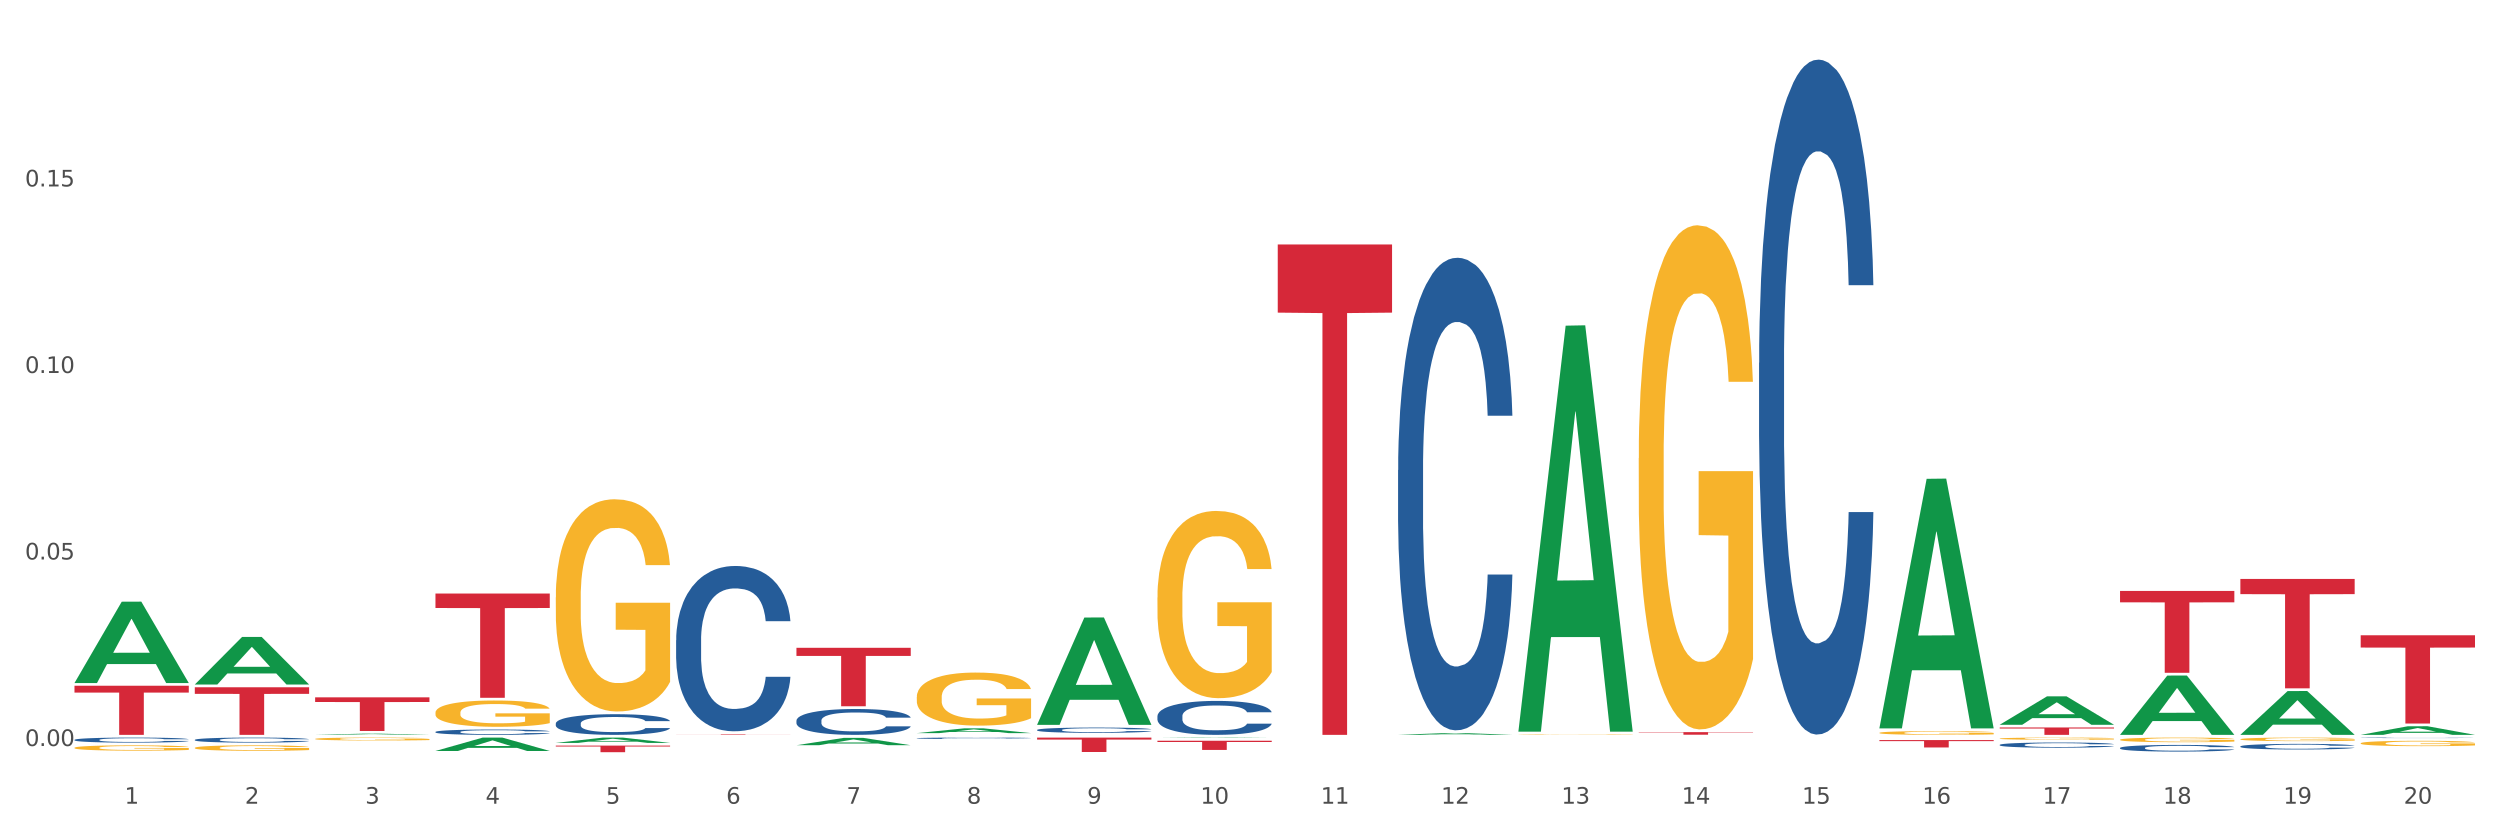 <?xml version="1.0" encoding="utf-8" standalone="no"?>
<!DOCTYPE svg PUBLIC "-//W3C//DTD SVG 1.1//EN"
  "http://www.w3.org/Graphics/SVG/1.1/DTD/svg11.dtd">
<svg xmlns:xlink="http://www.w3.org/1999/xlink" width="1080pt" height="360pt" viewBox="0 0 1080 360" xmlns="http://www.w3.org/2000/svg" version="1.1">
 <rect x="0" y="0" width="1080" height="360" fill="#333333" stroke="none"/>
 <defs>
  <style type="text/css">*{stroke-linejoin: round; stroke-linecap: butt}</style>
 </defs>
 <g id="figure_1">
  <g id="patch_1">
   <path d="M 0 360 
L 1080 360 
L 1080 0 
L 0 0 
z
" style="fill: #ffffff; stroke: #ffffff; stroke-linejoin: miter"/>
  </g>
  <g id="axes_1">
   <g id="matplotlib.axis_1">
    <g id="xtick_1">
     <g id="text_1">
      <!-- 1 -->
      <g style="fill: #4d4d4d" transform="translate(53.812 347.204) scale(0.096 -0.096)">
       <defs>
        <path id="DejaVuSans-31" d="M 794 531 
L 1825 531 
L 1825 4091 
L 703 3866 
L 703 4441 
L 1819 4666 
L 2450 4666 
L 2450 531 
L 3481 531 
L 3481 0 
L 794 0 
L 794 531 
z
" transform="scale(0.016)"/>
       </defs>
       <use xlink:href="#DejaVuSans-31"/>
      </g>
     </g>
    </g>
    <g id="xtick_2">
     <g id="text_2">
      <!-- 2 -->
      <g style="fill: #4d4d4d" transform="translate(105.793 347.204) scale(0.096 -0.096)">
       <defs>
        <path id="DejaVuSans-32" d="M 1228 531 
L 3431 531 
L 3431 0 
L 469 0 
L 469 531 
Q 828 903 1448 1529 
Q 2069 2156 2228 2338 
Q 2531 2678 2651 2914 
Q 2772 3150 2772 3378 
Q 2772 3750 2511 3984 
Q 2250 4219 1831 4219 
Q 1534 4219 1204 4116 
Q 875 4013 500 3803 
L 500 4441 
Q 881 4594 1212 4672 
Q 1544 4750 1819 4750 
Q 2544 4750 2975 4387 
Q 3406 4025 3406 3419 
Q 3406 3131 3298 2873 
Q 3191 2616 2906 2266 
Q 2828 2175 2409 1742 
Q 1991 1309 1228 531 
z
" transform="scale(0.016)"/>
       </defs>
       <use xlink:href="#DejaVuSans-32"/>
      </g>
     </g>
    </g>
    <g id="xtick_3">
     <g id="text_3">
      <!-- 3 -->
      <g style="fill: #4d4d4d" transform="translate(157.774 347.204) scale(0.096 -0.096)">
       <defs>
        <path id="DejaVuSans-33" d="M 2597 2516 
Q 3050 2419 3304 2112 
Q 3559 1806 3559 1356 
Q 3559 666 3084 287 
Q 2609 -91 1734 -91 
Q 1441 -91 1130 -33 
Q 819 25 488 141 
L 488 750 
Q 750 597 1062 519 
Q 1375 441 1716 441 
Q 2309 441 2620 675 
Q 2931 909 2931 1356 
Q 2931 1769 2642 2001 
Q 2353 2234 1838 2234 
L 1294 2234 
L 1294 2753 
L 1863 2753 
Q 2328 2753 2575 2939 
Q 2822 3125 2822 3475 
Q 2822 3834 2567 4026 
Q 2313 4219 1838 4219 
Q 1578 4219 1281 4162 
Q 984 4106 628 3988 
L 628 4550 
Q 988 4650 1302 4700 
Q 1616 4750 1894 4750 
Q 2613 4750 3031 4423 
Q 3450 4097 3450 3541 
Q 3450 3153 3228 2886 
Q 3006 2619 2597 2516 
z
" transform="scale(0.016)"/>
       </defs>
       <use xlink:href="#DejaVuSans-33"/>
      </g>
     </g>
    </g>
    <g id="xtick_4">
     <g id="text_4">
      <!-- 4 -->
      <g style="fill: #4d4d4d" transform="translate(209.756 347.204) scale(0.096 -0.096)">
       <defs>
        <path id="DejaVuSans-34" d="M 2419 4116 
L 825 1625 
L 2419 1625 
L 2419 4116 
z
M 2253 4666 
L 3047 4666 
L 3047 1625 
L 3713 1625 
L 3713 1100 
L 3047 1100 
L 3047 0 
L 2419 0 
L 2419 1100 
L 313 1100 
L 313 1709 
L 2253 4666 
z
" transform="scale(0.016)"/>
       </defs>
       <use xlink:href="#DejaVuSans-34"/>
      </g>
     </g>
    </g>
    <g id="xtick_5">
     <g id="text_5">
      <!-- 5 -->
      <g style="fill: #4d4d4d" transform="translate(261.737 347.204) scale(0.096 -0.096)">
       <defs>
        <path id="DejaVuSans-35" d="M 691 4666 
L 3169 4666 
L 3169 4134 
L 1269 4134 
L 1269 2991 
Q 1406 3038 1543 3061 
Q 1681 3084 1819 3084 
Q 2600 3084 3056 2656 
Q 3513 2228 3513 1497 
Q 3513 744 3044 326 
Q 2575 -91 1722 -91 
Q 1428 -91 1123 -41 
Q 819 9 494 109 
L 494 744 
Q 775 591 1075 516 
Q 1375 441 1709 441 
Q 2250 441 2565 725 
Q 2881 1009 2881 1497 
Q 2881 1984 2565 2268 
Q 2250 2553 1709 2553 
Q 1456 2553 1204 2497 
Q 953 2441 691 2322 
L 691 4666 
z
" transform="scale(0.016)"/>
       </defs>
       <use xlink:href="#DejaVuSans-35"/>
      </g>
     </g>
    </g>
    <g id="xtick_6">
     <g id="text_6">
      <!-- 6 -->
      <g style="fill: #4d4d4d" transform="translate(313.718 347.204) scale(0.096 -0.096)">
       <defs>
        <path id="DejaVuSans-36" d="M 2113 2584 
Q 1688 2584 1439 2293 
Q 1191 2003 1191 1497 
Q 1191 994 1439 701 
Q 1688 409 2113 409 
Q 2538 409 2786 701 
Q 3034 994 3034 1497 
Q 3034 2003 2786 2293 
Q 2538 2584 2113 2584 
z
M 3366 4563 
L 3366 3988 
Q 3128 4100 2886 4159 
Q 2644 4219 2406 4219 
Q 1781 4219 1451 3797 
Q 1122 3375 1075 2522 
Q 1259 2794 1537 2939 
Q 1816 3084 2150 3084 
Q 2853 3084 3261 2657 
Q 3669 2231 3669 1497 
Q 3669 778 3244 343 
Q 2819 -91 2113 -91 
Q 1303 -91 875 529 
Q 447 1150 447 2328 
Q 447 3434 972 4092 
Q 1497 4750 2381 4750 
Q 2619 4750 2861 4703 
Q 3103 4656 3366 4563 
z
" transform="scale(0.016)"/>
       </defs>
       <use xlink:href="#DejaVuSans-36"/>
      </g>
     </g>
    </g>
    <g id="xtick_7">
     <g id="text_7">
      <!-- 7 -->
      <g style="fill: #4d4d4d" transform="translate(365.699 347.204) scale(0.096 -0.096)">
       <defs>
        <path id="DejaVuSans-37" d="M 525 4666 
L 3525 4666 
L 3525 4397 
L 1831 0 
L 1172 0 
L 2766 4134 
L 525 4134 
L 525 4666 
z
" transform="scale(0.016)"/>
       </defs>
       <use xlink:href="#DejaVuSans-37"/>
      </g>
     </g>
    </g>
    <g id="xtick_8">
     <g id="text_8">
      <!-- 8 -->
      <g style="fill: #4d4d4d" transform="translate(417.68 347.204) scale(0.096 -0.096)">
       <defs>
        <path id="DejaVuSans-38" d="M 2034 2216 
Q 1584 2216 1326 1975 
Q 1069 1734 1069 1313 
Q 1069 891 1326 650 
Q 1584 409 2034 409 
Q 2484 409 2743 651 
Q 3003 894 3003 1313 
Q 3003 1734 2745 1975 
Q 2488 2216 2034 2216 
z
M 1403 2484 
Q 997 2584 770 2862 
Q 544 3141 544 3541 
Q 544 4100 942 4425 
Q 1341 4750 2034 4750 
Q 2731 4750 3128 4425 
Q 3525 4100 3525 3541 
Q 3525 3141 3298 2862 
Q 3072 2584 2669 2484 
Q 3125 2378 3379 2068 
Q 3634 1759 3634 1313 
Q 3634 634 3220 271 
Q 2806 -91 2034 -91 
Q 1263 -91 848 271 
Q 434 634 434 1313 
Q 434 1759 690 2068 
Q 947 2378 1403 2484 
z
M 1172 3481 
Q 1172 3119 1398 2916 
Q 1625 2713 2034 2713 
Q 2441 2713 2670 2916 
Q 2900 3119 2900 3481 
Q 2900 3844 2670 4047 
Q 2441 4250 2034 4250 
Q 1625 4250 1398 4047 
Q 1172 3844 1172 3481 
z
" transform="scale(0.016)"/>
       </defs>
       <use xlink:href="#DejaVuSans-38"/>
      </g>
     </g>
    </g>
    <g id="xtick_9">
     <g id="text_9">
      <!-- 9 -->
      <g style="fill: #4d4d4d" transform="translate(469.662 347.204) scale(0.096 -0.096)">
       <defs>
        <path id="DejaVuSans-39" d="M 703 97 
L 703 672 
Q 941 559 1184 500 
Q 1428 441 1663 441 
Q 2288 441 2617 861 
Q 2947 1281 2994 2138 
Q 2813 1869 2534 1725 
Q 2256 1581 1919 1581 
Q 1219 1581 811 2004 
Q 403 2428 403 3163 
Q 403 3881 828 4315 
Q 1253 4750 1959 4750 
Q 2769 4750 3195 4129 
Q 3622 3509 3622 2328 
Q 3622 1225 3098 567 
Q 2575 -91 1691 -91 
Q 1453 -91 1209 -44 
Q 966 3 703 97 
z
M 1959 2075 
Q 2384 2075 2632 2365 
Q 2881 2656 2881 3163 
Q 2881 3666 2632 3958 
Q 2384 4250 1959 4250 
Q 1534 4250 1286 3958 
Q 1038 3666 1038 3163 
Q 1038 2656 1286 2365 
Q 1534 2075 1959 2075 
z
" transform="scale(0.016)"/>
       </defs>
       <use xlink:href="#DejaVuSans-39"/>
      </g>
     </g>
    </g>
    <g id="xtick_10">
     <g id="text_10">
      <!-- 10 -->
      <g style="fill: #4d4d4d" transform="translate(518.589 347.204) scale(0.096 -0.096)">
       <defs>
        <path id="DejaVuSans-30" d="M 2034 4250 
Q 1547 4250 1301 3770 
Q 1056 3291 1056 2328 
Q 1056 1369 1301 889 
Q 1547 409 2034 409 
Q 2525 409 2770 889 
Q 3016 1369 3016 2328 
Q 3016 3291 2770 3770 
Q 2525 4250 2034 4250 
z
M 2034 4750 
Q 2819 4750 3233 4129 
Q 3647 3509 3647 2328 
Q 3647 1150 3233 529 
Q 2819 -91 2034 -91 
Q 1250 -91 836 529 
Q 422 1150 422 2328 
Q 422 3509 836 4129 
Q 1250 4750 2034 4750 
z
" transform="scale(0.016)"/>
       </defs>
       <use xlink:href="#DejaVuSans-31"/>
       <use xlink:href="#DejaVuSans-30" transform="translate(63.623 0)"/>
      </g>
     </g>
    </g>
    <g id="xtick_11">
     <g id="text_11">
      <!-- 11 -->
      <g style="fill: #4d4d4d" transform="translate(570.57 347.204) scale(0.096 -0.096)">
       <use xlink:href="#DejaVuSans-31"/>
       <use xlink:href="#DejaVuSans-31" transform="translate(63.623 0)"/>
      </g>
     </g>
    </g>
    <g id="xtick_12">
     <g id="text_12">
      <!-- 12 -->
      <g style="fill: #4d4d4d" transform="translate(622.551 347.204) scale(0.096 -0.096)">
       <use xlink:href="#DejaVuSans-31"/>
       <use xlink:href="#DejaVuSans-32" transform="translate(63.623 0)"/>
      </g>
     </g>
    </g>
    <g id="xtick_13">
     <g id="text_13">
      <!-- 13 -->
      <g style="fill: #4d4d4d" transform="translate(674.533 347.204) scale(0.096 -0.096)">
       <use xlink:href="#DejaVuSans-31"/>
       <use xlink:href="#DejaVuSans-33" transform="translate(63.623 0)"/>
      </g>
     </g>
    </g>
    <g id="xtick_14">
     <g id="text_14">
      <!-- 14 -->
      <g style="fill: #4d4d4d" transform="translate(726.514 347.204) scale(0.096 -0.096)">
       <use xlink:href="#DejaVuSans-31"/>
       <use xlink:href="#DejaVuSans-34" transform="translate(63.623 0)"/>
      </g>
     </g>
    </g>
    <g id="xtick_15">
     <g id="text_15">
      <!-- 15 -->
      <g style="fill: #4d4d4d" transform="translate(778.495 347.204) scale(0.096 -0.096)">
       <use xlink:href="#DejaVuSans-31"/>
       <use xlink:href="#DejaVuSans-35" transform="translate(63.623 0)"/>
      </g>
     </g>
    </g>
    <g id="xtick_16">
     <g id="text_16">
      <!-- 16 -->
      <g style="fill: #4d4d4d" transform="translate(830.476 347.204) scale(0.096 -0.096)">
       <use xlink:href="#DejaVuSans-31"/>
       <use xlink:href="#DejaVuSans-36" transform="translate(63.623 0)"/>
      </g>
     </g>
    </g>
    <g id="xtick_17">
     <g id="text_17">
      <!-- 17 -->
      <g style="fill: #4d4d4d" transform="translate(882.457 347.204) scale(0.096 -0.096)">
       <use xlink:href="#DejaVuSans-31"/>
       <use xlink:href="#DejaVuSans-37" transform="translate(63.623 0)"/>
      </g>
     </g>
    </g>
    <g id="xtick_18">
     <g id="text_18">
      <!-- 18 -->
      <g style="fill: #4d4d4d" transform="translate(934.439 347.204) scale(0.096 -0.096)">
       <use xlink:href="#DejaVuSans-31"/>
       <use xlink:href="#DejaVuSans-38" transform="translate(63.623 0)"/>
      </g>
     </g>
    </g>
    <g id="xtick_19">
     <g id="text_19">
      <!-- 19 -->
      <g style="fill: #4d4d4d" transform="translate(986.42 347.204) scale(0.096 -0.096)">
       <use xlink:href="#DejaVuSans-31"/>
       <use xlink:href="#DejaVuSans-39" transform="translate(63.623 0)"/>
      </g>
     </g>
    </g>
    <g id="xtick_20">
     <g id="text_20">
      <!-- 20 -->
      <g style="fill: #4d4d4d" transform="translate(1038.401 347.204) scale(0.096 -0.096)">
       <use xlink:href="#DejaVuSans-32"/>
       <use xlink:href="#DejaVuSans-30" transform="translate(63.623 0)"/>
      </g>
     </g>
    </g>
    <g id="xtick_21"/>
    <g id="xtick_22"/>
    <g id="xtick_23"/>
    <g id="xtick_24"/>
    <g id="xtick_25"/>
    <g id="xtick_26"/>
    <g id="xtick_27"/>
    <g id="xtick_28"/>
    <g id="xtick_29"/>
    <g id="xtick_30"/>
    <g id="xtick_31"/>
    <g id="xtick_32"/>
    <g id="xtick_33"/>
    <g id="xtick_34"/>
    <g id="xtick_35"/>
    <g id="xtick_36"/>
    <g id="xtick_37"/>
    <g id="xtick_38"/>
    <g id="xtick_39"/>
   </g>
   <g id="matplotlib.axis_2">
    <g id="ytick_1">
     <g id="text_21">
      <!-- 0.00 -->
      <g style="fill: #4d4d4d" transform="translate(10.8 322.277) scale(0.096 -0.096)">
       <defs>
        <path id="DejaVuSans-2e" d="M 684 794 
L 1344 794 
L 1344 0 
L 684 0 
L 684 794 
z
" transform="scale(0.016)"/>
       </defs>
       <use xlink:href="#DejaVuSans-30"/>
       <use xlink:href="#DejaVuSans-2e" transform="translate(63.623 0)"/>
       <use xlink:href="#DejaVuSans-30" transform="translate(95.41 0)"/>
       <use xlink:href="#DejaVuSans-30" transform="translate(159.033 0)"/>
      </g>
     </g>
    </g>
    <g id="ytick_2">
     <g id="text_22">
      <!-- 0.05 -->
      <g style="fill: #4d4d4d" transform="translate(10.8 241.701) scale(0.096 -0.096)">
       <use xlink:href="#DejaVuSans-30"/>
       <use xlink:href="#DejaVuSans-2e" transform="translate(63.623 0)"/>
       <use xlink:href="#DejaVuSans-30" transform="translate(95.41 0)"/>
       <use xlink:href="#DejaVuSans-35" transform="translate(159.033 0)"/>
      </g>
     </g>
    </g>
    <g id="ytick_3">
     <g id="text_23">
      <!-- 0.10 -->
      <g style="fill: #4d4d4d" transform="translate(10.8 161.124) scale(0.096 -0.096)">
       <use xlink:href="#DejaVuSans-30"/>
       <use xlink:href="#DejaVuSans-2e" transform="translate(63.623 0)"/>
       <use xlink:href="#DejaVuSans-31" transform="translate(95.41 0)"/>
       <use xlink:href="#DejaVuSans-30" transform="translate(159.033 0)"/>
      </g>
     </g>
    </g>
    <g id="ytick_4">
     <g id="text_24">
      <!-- 0.15 -->
      <g style="fill: #4d4d4d" transform="translate(10.8 80.547) scale(0.096 -0.096)">
       <use xlink:href="#DejaVuSans-30"/>
       <use xlink:href="#DejaVuSans-2e" transform="translate(63.623 0)"/>
       <use xlink:href="#DejaVuSans-31" transform="translate(95.41 0)"/>
       <use xlink:href="#DejaVuSans-35" transform="translate(159.033 0)"/>
      </g>
     </g>
    </g>
    <g id="ytick_5"/>
    <g id="ytick_6"/>
    <g id="ytick_7"/>
    <g id="ytick_8"/>
   </g>
   <g id="PolyCollection_1">
    <path d="M 32.175 295.014 
L 32.226 294.981 
L 52.59 259.935 
L 61.041 259.902 
L 81.557 295.08 
L 71.783 295.08 
L 67.353 286.888 
L 46.328 286.888 
L 46.175 287.02 
L 41.899 295.08 
L 32.175 295.08 
L 32.175 295.014 
L 48.975 282 
L 64.706 281.967 
L 56.917 267.4 
L 56.815 267.334 
L 56.713 267.433 
L 48.924 281.967 
L 48.975 282 
L 32.175 295.014 
z
" clip-path="url(#p0e78233de6)" style="fill: #109648"/>
    <path d="M 967.837 319.346 
L 967.895 319.345 
L 967.895 319.294 
L 968.012 319.25 
L 968.595 319.144 
L 969.469 319.056 
L 970.11 319.009 
L 970.752 318.971 
L 971.51 318.933 
L 972.443 318.893 
L 974.133 318.835 
L 975.183 318.805 
L 976.465 318.774 
L 978.798 318.729 
L 980.488 318.704 
L 982.237 318.682 
L 985.094 318.657 
L 986.96 318.646 
L 988.942 318.637 
L 991.333 318.631 
L 993.14 318.63 
L 997.104 318.634 
L 1000.486 318.647 
L 1002.118 318.657 
L 1004.217 318.674 
L 1005.325 318.685 
L 1007.132 318.708 
L 1008.998 318.738 
L 1010.281 318.763 
L 1012.205 318.811 
L 1013.662 318.859 
L 1015.003 318.919 
L 1015.703 318.96 
L 1016.228 318.998 
L 1016.694 319.042 
L 1017.16 319.111 
L 1006.666 319.111 
L 1006.258 319.062 
L 1005.617 319.015 
L 1004.684 318.97 
L 1003.868 318.941 
L 1002.468 318.906 
L 1001.186 318.883 
L 999.845 318.866 
L 998.212 318.852 
L 996.93 318.845 
L 995.122 318.839 
L 991.566 318.841 
L 989.175 318.852 
L 987.543 318.866 
L 986.493 318.879 
L 985.561 318.893 
L 984.511 318.913 
L 983.287 318.943 
L 982.412 318.97 
L 981.538 319.004 
L 980.838 319.038 
L 980.197 319.077 
L 979.672 319.12 
L 979.264 319.163 
L 978.914 319.217 
L 978.623 319.306 
L 978.623 319.5 
L 978.739 319.544 
L 979.031 319.602 
L 979.381 319.646 
L 979.964 319.698 
L 980.488 319.734 
L 981.479 319.785 
L 982.587 319.827 
L 983.462 319.854 
L 984.336 319.877 
L 985.852 319.908 
L 987.543 319.933 
L 989 319.949 
L 990.983 319.963 
L 992.324 319.969 
L 993.49 319.971 
L 996.347 319.971 
L 998.387 319.967 
L 1000.661 319.957 
L 1002.41 319.945 
L 1003.868 319.929 
L 1005.5 319.903 
L 1006.549 319.879 
L 1006.549 319.584 
L 993.723 319.582 
L 993.723 319.386 
L 1017.219 319.386 
L 1017.219 319.963 
L 1016.228 319.993 
L 1015.12 320.02 
L 1013.954 320.044 
L 1012.205 320.073 
L 1010.106 320.102 
L 1008.24 320.121 
L 1006.258 320.138 
L 1003.926 320.154 
L 1000.894 320.168 
L 999.028 320.174 
L 996.696 320.178 
L 993.956 320.179 
L 991.566 320.177 
L 989.234 320.169 
L 986.785 320.157 
L 984.395 320.138 
L 982.587 320.12 
L 980.78 320.097 
L 978.856 320.068 
L 977.34 320.039 
L 976.174 320.014 
L 974.891 319.981 
L 973.492 319.939 
L 972.443 319.901 
L 971.51 319.861 
L 970.519 319.81 
L 969.819 319.766 
L 969.119 319.711 
L 968.711 319.67 
L 968.245 319.606 
L 967.895 319.517 
L 967.837 319.346 
z
" clip-path="url(#p0e78233de6)" style="fill: #f7b32b"/>
    <path d="M 1019.818 321.095 
L 1019.876 321.093 
L 1019.876 321.016 
L 1019.993 320.95 
L 1020.576 320.791 
L 1021.45 320.66 
L 1022.092 320.59 
L 1022.733 320.532 
L 1023.491 320.475 
L 1024.424 320.416 
L 1026.115 320.329 
L 1027.164 320.284 
L 1028.447 320.238 
L 1030.779 320.17 
L 1032.469 320.131 
L 1034.219 320.1 
L 1037.075 320.061 
L 1038.941 320.044 
L 1040.923 320.032 
L 1043.314 320.023 
L 1045.121 320.021 
L 1049.086 320.027 
L 1052.467 320.047 
L 1054.1 320.061 
L 1056.199 320.087 
L 1057.306 320.104 
L 1059.114 320.138 
L 1060.979 320.182 
L 1062.262 320.221 
L 1064.186 320.293 
L 1065.644 320.365 
L 1066.985 320.454 
L 1067.684 320.515 
L 1068.209 320.573 
L 1068.675 320.639 
L 1069.142 320.742 
L 1058.647 320.742 
L 1058.239 320.668 
L 1057.598 320.598 
L 1056.665 320.53 
L 1055.849 320.488 
L 1054.449 320.435 
L 1053.167 320.401 
L 1051.826 320.375 
L 1050.193 320.354 
L 1048.911 320.344 
L 1047.103 320.335 
L 1043.547 320.337 
L 1041.157 320.354 
L 1039.524 320.375 
L 1038.475 320.395 
L 1037.542 320.416 
L 1036.492 320.445 
L 1035.268 320.49 
L 1034.393 320.53 
L 1033.519 320.581 
L 1032.819 320.632 
L 1032.178 320.692 
L 1031.653 320.755 
L 1031.245 320.821 
L 1030.895 320.902 
L 1030.604 321.035 
L 1030.604 321.326 
L 1030.72 321.392 
L 1031.012 321.479 
L 1031.362 321.544 
L 1031.945 321.623 
L 1032.469 321.676 
L 1033.461 321.752 
L 1034.568 321.816 
L 1035.443 321.856 
L 1036.317 321.89 
L 1037.833 321.937 
L 1039.524 321.975 
L 1040.982 321.999 
L 1042.964 322.02 
L 1044.305 322.028 
L 1045.471 322.032 
L 1048.328 322.032 
L 1050.368 322.026 
L 1052.642 322.011 
L 1054.391 321.992 
L 1055.849 321.969 
L 1057.481 321.931 
L 1058.531 321.895 
L 1058.531 321.451 
L 1045.704 321.449 
L 1045.704 321.154 
L 1069.2 321.154 
L 1069.2 322.02 
L 1068.209 322.064 
L 1067.101 322.105 
L 1065.935 322.141 
L 1064.186 322.185 
L 1062.087 322.228 
L 1060.221 322.257 
L 1058.239 322.283 
L 1055.907 322.306 
L 1052.875 322.327 
L 1051.01 322.336 
L 1048.678 322.342 
L 1045.937 322.344 
L 1043.547 322.34 
L 1041.215 322.33 
L 1038.766 322.31 
L 1036.376 322.283 
L 1034.568 322.255 
L 1032.761 322.221 
L 1030.837 322.177 
L 1029.321 322.134 
L 1028.155 322.096 
L 1026.872 322.047 
L 1025.473 321.984 
L 1024.424 321.926 
L 1023.491 321.867 
L 1022.5 321.791 
L 1021.8 321.725 
L 1021.101 321.642 
L 1020.692 321.581 
L 1020.226 321.485 
L 1019.876 321.351 
L 1019.818 321.095 
z
" clip-path="url(#p0e78233de6)" style="fill: #f7b32b"/>
    <path d="M 396.043 301.142 
L 396.102 301.121 
L 396.102 300.367 
L 396.218 299.718 
L 396.801 298.147 
L 397.676 296.849 
L 398.317 296.158 
L 398.959 295.592 
L 399.716 295.027 
L 400.649 294.44 
L 402.34 293.582 
L 403.39 293.142 
L 404.672 292.681 
L 407.004 292.011 
L 408.695 291.634 
L 410.444 291.32 
L 413.301 290.943 
L 415.167 290.775 
L 417.149 290.65 
L 419.539 290.566 
L 421.347 290.545 
L 425.311 290.608 
L 428.693 290.796 
L 430.325 290.943 
L 432.424 291.194 
L 433.532 291.362 
L 435.339 291.697 
L 437.205 292.137 
L 438.488 292.514 
L 440.412 293.226 
L 441.869 293.938 
L 443.21 294.817 
L 443.91 295.425 
L 444.434 295.99 
L 444.901 296.639 
L 445.367 297.666 
L 434.873 297.666 
L 434.465 296.933 
L 433.823 296.241 
L 432.891 295.571 
L 432.074 295.152 
L 430.675 294.629 
L 429.392 294.294 
L 428.051 294.043 
L 426.419 293.833 
L 425.136 293.728 
L 423.329 293.645 
L 419.773 293.666 
L 417.382 293.833 
L 415.75 294.043 
L 414.7 294.231 
L 413.767 294.44 
L 412.718 294.734 
L 411.494 295.173 
L 410.619 295.571 
L 409.744 296.074 
L 409.045 296.577 
L 408.404 297.163 
L 407.879 297.791 
L 407.471 298.44 
L 407.121 299.236 
L 406.829 300.556 
L 406.829 303.425 
L 406.946 304.074 
L 407.237 304.933 
L 407.587 305.582 
L 408.17 306.357 
L 408.695 306.88 
L 409.686 307.634 
L 410.794 308.262 
L 411.668 308.66 
L 412.543 308.995 
L 414.059 309.456 
L 415.75 309.833 
L 417.207 310.064 
L 419.189 310.273 
L 420.53 310.357 
L 421.696 310.399 
L 424.553 310.399 
L 426.594 310.336 
L 428.868 310.189 
L 430.617 310.001 
L 432.074 309.77 
L 433.707 309.393 
L 434.756 309.037 
L 434.756 304.66 
L 421.93 304.639 
L 421.93 301.728 
L 445.426 301.728 
L 445.426 310.273 
L 444.434 310.713 
L 443.327 311.111 
L 442.161 311.467 
L 440.412 311.906 
L 438.313 312.325 
L 436.447 312.618 
L 434.465 312.87 
L 432.133 313.1 
L 429.101 313.31 
L 427.235 313.393 
L 424.903 313.456 
L 422.163 313.477 
L 419.773 313.435 
L 417.44 313.331 
L 414.992 313.142 
L 412.601 312.87 
L 410.794 312.598 
L 408.987 312.262 
L 407.063 311.823 
L 405.547 311.404 
L 404.381 311.027 
L 403.098 310.545 
L 401.699 309.917 
L 400.649 309.351 
L 399.716 308.765 
L 398.725 308.011 
L 398.026 307.362 
L 397.326 306.545 
L 396.918 305.938 
L 396.452 304.995 
L 396.102 303.676 
L 396.043 301.142 
z
" clip-path="url(#p0e78233de6)" style="fill: #f7b32b"/>
    <path d="M 500.006 258.108 
L 500.064 258.035 
L 500.064 255.375 
L 500.181 253.085 
L 500.764 247.545 
L 501.638 242.965 
L 502.28 240.527 
L 502.921 238.532 
L 503.679 236.538 
L 504.612 234.469 
L 506.302 231.44 
L 507.352 229.889 
L 508.635 228.264 
L 510.967 225.9 
L 512.657 224.57 
L 514.407 223.462 
L 517.263 222.133 
L 519.129 221.542 
L 521.111 221.098 
L 523.502 220.803 
L 525.309 220.729 
L 529.274 220.951 
L 532.655 221.615 
L 534.288 222.133 
L 536.387 223.019 
L 537.494 223.61 
L 539.302 224.792 
L 541.167 226.343 
L 542.45 227.673 
L 544.374 230.185 
L 545.832 232.696 
L 547.172 235.799 
L 547.872 237.941 
L 548.397 239.936 
L 548.863 242.226 
L 549.33 245.846 
L 538.835 245.846 
L 538.427 243.26 
L 537.786 240.822 
L 536.853 238.458 
L 536.037 236.981 
L 534.637 235.134 
L 533.355 233.952 
L 532.014 233.066 
L 530.381 232.327 
L 529.099 231.958 
L 527.291 231.662 
L 523.735 231.736 
L 521.345 232.327 
L 519.712 233.066 
L 518.663 233.731 
L 517.73 234.469 
L 516.68 235.503 
L 515.456 237.055 
L 514.581 238.458 
L 513.707 240.231 
L 513.007 242.004 
L 512.366 244.073 
L 511.841 246.289 
L 511.433 248.579 
L 511.083 251.386 
L 510.792 256.04 
L 510.792 266.161 
L 510.908 268.451 
L 511.2 271.479 
L 511.55 273.769 
L 512.133 276.503 
L 512.657 278.35 
L 513.649 281.009 
L 514.756 283.225 
L 515.631 284.629 
L 516.505 285.811 
L 518.021 287.436 
L 519.712 288.766 
L 521.17 289.578 
L 523.152 290.317 
L 524.493 290.612 
L 525.659 290.76 
L 528.516 290.76 
L 530.556 290.538 
L 532.83 290.021 
L 534.579 289.357 
L 536.037 288.544 
L 537.669 287.214 
L 538.719 285.958 
L 538.719 270.519 
L 525.892 270.445 
L 525.892 260.177 
L 549.388 260.177 
L 549.388 290.317 
L 548.397 291.868 
L 547.289 293.272 
L 546.123 294.528 
L 544.374 296.079 
L 542.275 297.556 
L 540.409 298.591 
L 538.427 299.477 
L 536.095 300.29 
L 533.063 301.028 
L 531.198 301.324 
L 528.866 301.545 
L 526.125 301.619 
L 523.735 301.472 
L 521.403 301.102 
L 518.954 300.437 
L 516.564 299.477 
L 514.756 298.517 
L 512.949 297.335 
L 511.025 295.783 
L 509.509 294.306 
L 508.343 292.976 
L 507.06 291.277 
L 505.661 289.061 
L 504.612 287.066 
L 503.679 284.998 
L 502.688 282.339 
L 501.988 280.049 
L 501.288 277.168 
L 500.88 275.025 
L 500.414 271.701 
L 500.064 267.047 
L 500.006 258.108 
z
" clip-path="url(#p0e78233de6)" style="fill: #f7b32b"/>
    <path d="M 240.1 258.047 
L 240.158 257.964 
L 240.158 254.949 
L 240.275 252.354 
L 240.858 246.074 
L 241.732 240.882 
L 242.374 238.119 
L 243.015 235.858 
L 243.773 233.597 
L 244.706 231.253 
L 246.396 227.82 
L 247.446 226.061 
L 248.729 224.219 
L 251.061 221.54 
L 252.751 220.033 
L 254.501 218.777 
L 257.357 217.269 
L 259.223 216.599 
L 261.205 216.097 
L 263.596 215.762 
L 265.403 215.678 
L 269.368 215.93 
L 272.749 216.683 
L 274.382 217.269 
L 276.481 218.274 
L 277.588 218.944 
L 279.396 220.284 
L 281.261 222.042 
L 282.544 223.549 
L 284.468 226.396 
L 285.926 229.243 
L 287.266 232.76 
L 287.966 235.188 
L 288.491 237.449 
L 288.957 240.045 
L 289.424 244.148 
L 278.929 244.148 
L 278.521 241.217 
L 277.88 238.454 
L 276.947 235.774 
L 276.131 234.1 
L 274.731 232.006 
L 273.449 230.667 
L 272.108 229.662 
L 270.475 228.825 
L 269.193 228.406 
L 267.385 228.071 
L 263.829 228.155 
L 261.438 228.825 
L 259.806 229.662 
L 258.757 230.415 
L 257.824 231.253 
L 256.774 232.425 
L 255.55 234.183 
L 254.675 235.774 
L 253.801 237.784 
L 253.101 239.794 
L 252.46 242.138 
L 251.935 244.65 
L 251.527 247.246 
L 251.177 250.428 
L 250.886 255.703 
L 250.886 267.174 
L 251.002 269.77 
L 251.294 273.203 
L 251.644 275.799 
L 252.227 278.897 
L 252.751 280.99 
L 253.743 284.005 
L 254.85 286.517 
L 255.725 288.108 
L 256.599 289.447 
L 258.115 291.29 
L 259.806 292.797 
L 261.264 293.718 
L 263.246 294.555 
L 264.587 294.89 
L 265.753 295.058 
L 268.61 295.058 
L 270.65 294.806 
L 272.924 294.22 
L 274.673 293.467 
L 276.131 292.546 
L 277.763 291.038 
L 278.813 289.615 
L 278.813 272.115 
L 265.986 272.031 
L 265.986 260.392 
L 289.482 260.392 
L 289.482 294.555 
L 288.491 296.314 
L 287.383 297.905 
L 286.217 299.328 
L 284.468 301.086 
L 282.369 302.761 
L 280.503 303.933 
L 278.521 304.938 
L 276.189 305.859 
L 273.157 306.697 
L 271.292 307.031 
L 268.96 307.283 
L 266.219 307.366 
L 263.829 307.199 
L 261.497 306.78 
L 259.048 306.027 
L 256.658 304.938 
L 254.85 303.85 
L 253.043 302.51 
L 251.119 300.751 
L 249.603 299.077 
L 248.437 297.57 
L 247.154 295.644 
L 245.755 293.132 
L 244.706 290.871 
L 243.773 288.526 
L 242.782 285.512 
L 242.082 282.916 
L 241.382 279.651 
L 240.974 277.222 
L 240.508 273.454 
L 240.158 268.179 
L 240.1 258.047 
z
" clip-path="url(#p0e78233de6)" style="fill: #f7b32b"/>
    <path d="M 707.931 197.954 
L 707.989 197.755 
L 707.989 190.594 
L 708.106 184.428 
L 708.689 169.51 
L 709.563 157.177 
L 710.204 150.613 
L 710.846 145.243 
L 711.604 139.872 
L 712.537 134.303 
L 714.227 126.147 
L 715.277 121.97 
L 716.559 117.594 
L 718.891 111.229 
L 720.582 107.649 
L 722.331 104.665 
L 725.188 101.085 
L 727.054 99.493 
L 729.036 98.3 
L 731.427 97.504 
L 733.234 97.305 
L 737.198 97.902 
L 740.58 99.692 
L 742.212 101.085 
L 744.311 103.472 
L 745.419 105.063 
L 747.226 108.245 
L 749.092 112.422 
L 750.375 116.003 
L 752.299 122.766 
L 753.756 129.529 
L 755.097 137.883 
L 755.797 143.651 
L 756.322 149.022 
L 756.788 155.188 
L 757.254 164.935 
L 746.76 164.935 
L 746.352 157.973 
L 745.711 151.409 
L 744.778 145.044 
L 743.962 141.065 
L 742.562 136.093 
L 741.28 132.91 
L 739.939 130.523 
L 738.306 128.534 
L 737.024 127.54 
L 735.216 126.744 
L 731.66 126.943 
L 729.269 128.534 
L 727.637 130.523 
L 726.587 132.313 
L 725.655 134.303 
L 724.605 137.087 
L 723.381 141.264 
L 722.506 145.044 
L 721.632 149.818 
L 720.932 154.591 
L 720.291 160.161 
L 719.766 166.128 
L 719.358 172.294 
L 719.008 179.853 
L 718.717 192.384 
L 718.717 219.635 
L 718.833 225.801 
L 719.125 233.956 
L 719.475 240.123 
L 720.058 247.482 
L 720.582 252.455 
L 721.573 259.616 
L 722.681 265.583 
L 723.556 269.362 
L 724.43 272.545 
L 725.946 276.921 
L 727.637 280.501 
L 729.094 282.689 
L 731.077 284.678 
L 732.418 285.474 
L 733.584 285.872 
L 736.441 285.872 
L 738.481 285.275 
L 740.755 283.883 
L 742.504 282.092 
L 743.962 279.904 
L 745.594 276.324 
L 746.643 272.943 
L 746.643 231.371 
L 733.817 231.172 
L 733.817 203.523 
L 757.313 203.523 
L 757.313 284.678 
L 756.322 288.855 
L 755.214 292.635 
L 754.048 296.016 
L 752.299 300.193 
L 750.2 304.171 
L 748.334 306.956 
L 746.352 309.343 
L 744.02 311.531 
L 740.988 313.52 
L 739.122 314.316 
L 736.79 314.913 
L 734.05 315.112 
L 731.66 314.714 
L 729.328 313.719 
L 726.879 311.929 
L 724.489 309.343 
L 722.681 306.757 
L 720.874 303.575 
L 718.95 299.398 
L 717.434 295.419 
L 716.268 291.839 
L 714.985 287.264 
L 713.586 281.297 
L 712.537 275.926 
L 711.604 270.357 
L 710.613 263.196 
L 709.913 257.03 
L 709.213 249.272 
L 708.805 243.504 
L 708.339 234.553 
L 707.989 222.022 
L 707.931 197.954 
z
" clip-path="url(#p0e78233de6)" style="fill: #f7b32b"/>
    <path d="M 84.156 323.08 
L 84.215 323.078 
L 84.215 323 
L 84.331 322.933 
L 84.914 322.771 
L 85.789 322.638 
L 86.43 322.566 
L 87.071 322.508 
L 87.829 322.45 
L 88.762 322.39 
L 90.453 322.301 
L 91.502 322.256 
L 92.785 322.208 
L 95.117 322.139 
L 96.808 322.101 
L 98.557 322.068 
L 101.414 322.029 
L 103.279 322.012 
L 105.262 321.999 
L 107.652 321.991 
L 109.459 321.988 
L 113.424 321.995 
L 116.806 322.014 
L 118.438 322.029 
L 120.537 322.055 
L 121.645 322.072 
L 123.452 322.107 
L 125.318 322.152 
L 126.6 322.191 
L 128.524 322.264 
L 129.982 322.338 
L 131.323 322.428 
L 132.022 322.491 
L 132.547 322.549 
L 133.014 322.616 
L 133.48 322.722 
L 122.986 322.722 
L 122.577 322.646 
L 121.936 322.575 
L 121.003 322.506 
L 120.187 322.463 
L 118.788 322.409 
L 117.505 322.374 
L 116.164 322.349 
L 114.532 322.327 
L 113.249 322.316 
L 111.442 322.308 
L 107.885 322.31 
L 105.495 322.327 
L 103.862 322.349 
L 102.813 322.368 
L 101.88 322.39 
L 100.831 322.42 
L 99.606 322.465 
L 98.732 322.506 
L 97.857 322.558 
L 97.158 322.61 
L 96.516 322.67 
L 95.992 322.735 
L 95.583 322.802 
L 95.234 322.884 
L 94.942 323.019 
L 94.942 323.315 
L 95.059 323.382 
L 95.35 323.47 
L 95.7 323.537 
L 96.283 323.617 
L 96.808 323.671 
L 97.799 323.749 
L 98.907 323.813 
L 99.781 323.854 
L 100.656 323.889 
L 102.172 323.936 
L 103.862 323.975 
L 105.32 323.999 
L 107.302 324.02 
L 108.643 324.029 
L 109.809 324.033 
L 112.666 324.033 
L 114.707 324.027 
L 116.98 324.012 
L 118.73 323.992 
L 120.187 323.969 
L 121.82 323.93 
L 122.869 323.893 
L 122.869 323.442 
L 110.042 323.44 
L 110.042 323.14 
L 133.538 323.14 
L 133.538 324.02 
L 132.547 324.066 
L 131.439 324.107 
L 130.273 324.143 
L 128.524 324.189 
L 126.425 324.232 
L 124.56 324.262 
L 122.577 324.288 
L 120.245 324.312 
L 117.214 324.333 
L 115.348 324.342 
L 113.016 324.348 
L 110.276 324.35 
L 107.885 324.346 
L 105.553 324.335 
L 103.104 324.316 
L 100.714 324.288 
L 98.907 324.26 
L 97.099 324.225 
L 95.175 324.18 
L 93.659 324.137 
L 92.493 324.098 
L 91.211 324.048 
L 89.812 323.984 
L 88.762 323.925 
L 87.829 323.865 
L 86.838 323.787 
L 86.138 323.721 
L 85.439 323.636 
L 85.031 323.574 
L 84.564 323.477 
L 84.215 323.341 
L 84.156 323.08 
z
" clip-path="url(#p0e78233de6)" style="fill: #f7b32b"/>
    <path d="M 32.175 323.054 
L 32.233 323.051 
L 32.233 322.976 
L 32.35 322.91 
L 32.933 322.752 
L 33.807 322.622 
L 34.449 322.552 
L 35.09 322.495 
L 35.848 322.439 
L 36.781 322.38 
L 38.472 322.293 
L 39.521 322.249 
L 40.804 322.203 
L 43.136 322.135 
L 44.827 322.097 
L 46.576 322.066 
L 49.433 322.028 
L 51.298 322.011 
L 53.28 321.998 
L 55.671 321.99 
L 57.478 321.988 
L 61.443 321.994 
L 64.824 322.013 
L 66.457 322.028 
L 68.556 322.053 
L 69.663 322.07 
L 71.471 322.104 
L 73.337 322.148 
L 74.619 322.186 
L 76.543 322.258 
L 78.001 322.329 
L 79.342 322.418 
L 80.041 322.479 
L 80.566 322.536 
L 81.032 322.601 
L 81.499 322.704 
L 71.004 322.704 
L 70.596 322.63 
L 69.955 322.561 
L 69.022 322.493 
L 68.206 322.451 
L 66.807 322.399 
L 65.524 322.365 
L 64.183 322.34 
L 62.551 322.319 
L 61.268 322.308 
L 59.461 322.3 
L 55.904 322.302 
L 53.514 322.319 
L 51.881 322.34 
L 50.832 322.359 
L 49.899 322.38 
L 48.849 322.409 
L 47.625 322.453 
L 46.751 322.493 
L 45.876 322.544 
L 45.176 322.594 
L 44.535 322.653 
L 44.01 322.717 
L 43.602 322.782 
L 43.252 322.862 
L 42.961 322.995 
L 42.961 323.283 
L 43.078 323.348 
L 43.369 323.435 
L 43.719 323.5 
L 44.302 323.578 
L 44.827 323.631 
L 45.818 323.706 
L 46.926 323.77 
L 47.8 323.81 
L 48.675 323.843 
L 50.19 323.89 
L 51.881 323.928 
L 53.339 323.951 
L 55.321 323.972 
L 56.662 323.98 
L 57.828 323.984 
L 60.685 323.984 
L 62.725 323.978 
L 64.999 323.963 
L 66.748 323.944 
L 68.206 323.921 
L 69.838 323.883 
L 70.888 323.848 
L 70.888 323.407 
L 58.061 323.405 
L 58.061 323.113 
L 81.557 323.113 
L 81.557 323.972 
L 80.566 324.016 
L 79.458 324.056 
L 78.292 324.092 
L 76.543 324.136 
L 74.444 324.178 
L 72.579 324.208 
L 70.596 324.233 
L 68.264 324.256 
L 65.232 324.277 
L 63.367 324.286 
L 61.035 324.292 
L 58.294 324.294 
L 55.904 324.29 
L 53.572 324.279 
L 51.123 324.26 
L 48.733 324.233 
L 46.926 324.206 
L 45.118 324.172 
L 43.194 324.128 
L 41.678 324.086 
L 40.512 324.048 
L 39.23 323.999 
L 37.83 323.936 
L 36.781 323.879 
L 35.848 323.82 
L 34.857 323.744 
L 34.157 323.679 
L 33.458 323.597 
L 33.05 323.536 
L 32.583 323.441 
L 32.233 323.308 
L 32.175 323.054 
z
" clip-path="url(#p0e78233de6)" style="fill: #f7b32b"/>
    <path d="M 188.119 307.867 
L 188.177 307.856 
L 188.177 307.483 
L 188.294 307.161 
L 188.877 306.382 
L 189.751 305.739 
L 190.392 305.396 
L 191.034 305.116 
L 191.792 304.836 
L 192.725 304.545 
L 194.415 304.12 
L 195.465 303.902 
L 196.747 303.674 
L 199.079 303.341 
L 200.77 303.155 
L 202.519 302.999 
L 205.376 302.812 
L 207.242 302.729 
L 209.224 302.667 
L 211.614 302.625 
L 213.422 302.615 
L 217.386 302.646 
L 220.768 302.74 
L 222.4 302.812 
L 224.499 302.937 
L 225.607 303.02 
L 227.414 303.186 
L 229.28 303.404 
L 230.563 303.591 
L 232.487 303.943 
L 233.944 304.296 
L 235.285 304.732 
L 235.985 305.033 
L 236.51 305.313 
L 236.976 305.635 
L 237.442 306.144 
L 226.948 306.144 
L 226.54 305.78 
L 225.899 305.438 
L 224.966 305.106 
L 224.149 304.898 
L 222.75 304.639 
L 221.468 304.473 
L 220.127 304.348 
L 218.494 304.244 
L 217.212 304.193 
L 215.404 304.151 
L 211.848 304.161 
L 209.457 304.244 
L 207.825 304.348 
L 206.775 304.442 
L 205.843 304.545 
L 204.793 304.691 
L 203.569 304.909 
L 202.694 305.106 
L 201.82 305.355 
L 201.12 305.604 
L 200.479 305.895 
L 199.954 306.206 
L 199.546 306.528 
L 199.196 306.922 
L 198.905 307.576 
L 198.905 308.998 
L 199.021 309.32 
L 199.313 309.745 
L 199.662 310.067 
L 200.246 310.451 
L 200.77 310.71 
L 201.761 311.084 
L 202.869 311.395 
L 203.744 311.592 
L 204.618 311.759 
L 206.134 311.987 
L 207.825 312.174 
L 209.282 312.288 
L 211.265 312.392 
L 212.606 312.433 
L 213.772 312.454 
L 216.628 312.454 
L 218.669 312.423 
L 220.943 312.35 
L 222.692 312.257 
L 224.149 312.143 
L 225.782 311.956 
L 226.831 311.779 
L 226.831 309.61 
L 214.005 309.6 
L 214.005 308.157 
L 237.501 308.157 
L 237.501 312.392 
L 236.51 312.61 
L 235.402 312.807 
L 234.236 312.983 
L 232.487 313.201 
L 230.388 313.409 
L 228.522 313.554 
L 226.54 313.679 
L 224.208 313.793 
L 221.176 313.897 
L 219.31 313.938 
L 216.978 313.969 
L 214.238 313.98 
L 211.848 313.959 
L 209.516 313.907 
L 207.067 313.814 
L 204.676 313.679 
L 202.869 313.544 
L 201.062 313.378 
L 199.138 313.16 
L 197.622 312.952 
L 196.456 312.765 
L 195.173 312.527 
L 193.774 312.215 
L 192.725 311.935 
L 191.792 311.644 
L 190.801 311.271 
L 190.101 310.949 
L 189.401 310.544 
L 188.993 310.243 
L 188.527 309.776 
L 188.177 309.122 
L 188.119 307.867 
z
" clip-path="url(#p0e78233de6)" style="fill: #f7b32b"/>
    <path d="M 136.137 319.213 
L 136.196 319.212 
L 136.196 319.171 
L 136.312 319.135 
L 136.895 319.049 
L 137.77 318.977 
L 138.411 318.939 
L 139.053 318.908 
L 139.81 318.877 
L 140.743 318.844 
L 142.434 318.797 
L 143.484 318.773 
L 144.766 318.748 
L 147.098 318.711 
L 148.789 318.69 
L 150.538 318.673 
L 153.395 318.652 
L 155.261 318.643 
L 157.243 318.636 
L 159.633 318.631 
L 161.441 318.63 
L 165.405 318.633 
L 168.787 318.644 
L 170.419 318.652 
L 172.518 318.666 
L 173.626 318.675 
L 175.433 318.693 
L 177.299 318.718 
L 178.582 318.738 
L 180.506 318.778 
L 181.963 318.817 
L 183.304 318.865 
L 184.004 318.899 
L 184.528 318.93 
L 184.995 318.966 
L 185.461 319.022 
L 174.967 319.022 
L 174.559 318.982 
L 173.917 318.944 
L 172.985 318.907 
L 172.168 318.884 
L 170.769 318.855 
L 169.486 318.836 
L 168.145 318.823 
L 166.513 318.811 
L 165.23 318.805 
L 163.423 318.801 
L 159.866 318.802 
L 157.476 318.811 
L 155.844 318.823 
L 154.794 318.833 
L 153.861 318.844 
L 152.812 318.861 
L 151.588 318.885 
L 150.713 318.907 
L 149.838 318.934 
L 149.139 318.962 
L 148.498 318.994 
L 147.973 319.029 
L 147.565 319.065 
L 147.215 319.109 
L 146.923 319.181 
L 146.923 319.339 
L 147.04 319.375 
L 147.331 319.422 
L 147.681 319.458 
L 148.264 319.501 
L 148.789 319.529 
L 149.78 319.571 
L 150.888 319.605 
L 151.762 319.627 
L 152.637 319.646 
L 154.153 319.671 
L 155.844 319.692 
L 157.301 319.705 
L 159.283 319.716 
L 160.624 319.721 
L 161.79 319.723 
L 164.647 319.723 
L 166.688 319.72 
L 168.962 319.711 
L 170.711 319.701 
L 172.168 319.688 
L 173.801 319.668 
L 174.85 319.648 
L 174.85 319.407 
L 162.024 319.406 
L 162.024 319.246 
L 185.52 319.246 
L 185.52 319.716 
L 184.528 319.74 
L 183.421 319.762 
L 182.255 319.782 
L 180.506 319.806 
L 178.407 319.829 
L 176.541 319.845 
L 174.559 319.859 
L 172.227 319.872 
L 169.195 319.883 
L 167.329 319.888 
L 164.997 319.891 
L 162.257 319.893 
L 159.866 319.89 
L 157.534 319.884 
L 155.086 319.874 
L 152.695 319.859 
L 150.888 319.844 
L 149.081 319.826 
L 147.157 319.801 
L 145.641 319.778 
L 144.475 319.758 
L 143.192 319.731 
L 141.793 319.697 
L 140.743 319.665 
L 139.81 319.633 
L 138.819 319.592 
L 138.12 319.556 
L 137.42 319.511 
L 137.012 319.477 
L 136.546 319.426 
L 136.196 319.353 
L 136.137 319.213 
z
" clip-path="url(#p0e78233de6)" style="fill: #f7b32b"/>
    <path d="M 915.855 319.557 
L 915.914 319.555 
L 915.914 319.489 
L 916.03 319.432 
L 916.613 319.295 
L 917.488 319.181 
L 918.129 319.121 
L 918.771 319.071 
L 919.529 319.022 
L 920.461 318.971 
L 922.152 318.896 
L 923.202 318.857 
L 924.484 318.817 
L 926.816 318.758 
L 928.507 318.725 
L 930.256 318.698 
L 933.113 318.665 
L 934.979 318.65 
L 936.961 318.639 
L 939.351 318.632 
L 941.159 318.63 
L 945.123 318.636 
L 948.505 318.652 
L 950.137 318.665 
L 952.236 318.687 
L 953.344 318.701 
L 955.151 318.731 
L 957.017 318.769 
L 958.3 318.802 
L 960.224 318.864 
L 961.681 318.927 
L 963.022 319.004 
L 963.722 319.057 
L 964.246 319.106 
L 964.713 319.163 
L 965.179 319.253 
L 954.685 319.253 
L 954.277 319.189 
L 953.635 319.128 
L 952.703 319.07 
L 951.886 319.033 
L 950.487 318.987 
L 949.204 318.958 
L 947.863 318.936 
L 946.231 318.918 
L 944.948 318.908 
L 943.141 318.901 
L 939.585 318.903 
L 937.194 318.918 
L 935.562 318.936 
L 934.512 318.952 
L 933.579 318.971 
L 932.53 318.996 
L 931.306 319.035 
L 930.431 319.07 
L 929.557 319.113 
L 928.857 319.157 
L 928.216 319.209 
L 927.691 319.264 
L 927.283 319.32 
L 926.933 319.39 
L 926.641 319.505 
L 926.641 319.756 
L 926.758 319.813 
L 927.05 319.888 
L 927.399 319.945 
L 927.982 320.013 
L 928.507 320.058 
L 929.498 320.124 
L 930.606 320.179 
L 931.48 320.214 
L 932.355 320.243 
L 933.871 320.284 
L 935.562 320.316 
L 937.019 320.337 
L 939.002 320.355 
L 940.342 320.362 
L 941.509 320.366 
L 944.365 320.366 
L 946.406 320.36 
L 948.68 320.348 
L 950.429 320.331 
L 951.886 320.311 
L 953.519 320.278 
L 954.568 320.247 
L 954.568 319.864 
L 941.742 319.862 
L 941.742 319.608 
L 965.238 319.608 
L 965.238 320.355 
L 964.246 320.393 
L 963.139 320.428 
L 961.973 320.459 
L 960.224 320.498 
L 958.125 320.534 
L 956.259 320.56 
L 954.277 320.582 
L 951.945 320.602 
L 948.913 320.62 
L 947.047 320.628 
L 944.715 320.633 
L 941.975 320.635 
L 939.585 320.631 
L 937.252 320.622 
L 934.804 320.606 
L 932.413 320.582 
L 930.606 320.558 
L 928.799 320.529 
L 926.875 320.49 
L 925.359 320.454 
L 924.193 320.421 
L 922.91 320.379 
L 921.511 320.324 
L 920.461 320.274 
L 919.529 320.223 
L 918.537 320.157 
L 917.838 320.1 
L 917.138 320.029 
L 916.73 319.976 
L 916.264 319.894 
L 915.914 319.778 
L 915.855 319.557 
z
" clip-path="url(#p0e78233de6)" style="fill: #f7b32b"/>
    <path d="M 863.874 319.073 
L 863.933 319.073 
L 863.933 319.041 
L 864.049 319.014 
L 864.632 318.948 
L 865.507 318.894 
L 866.148 318.865 
L 866.789 318.841 
L 867.547 318.818 
L 868.48 318.793 
L 870.171 318.757 
L 871.22 318.739 
L 872.503 318.719 
L 874.835 318.691 
L 876.526 318.676 
L 878.275 318.662 
L 881.132 318.647 
L 882.997 318.64 
L 884.98 318.634 
L 887.37 318.631 
L 889.177 318.63 
L 893.142 318.633 
L 896.524 318.641 
L 898.156 318.647 
L 900.255 318.657 
L 901.363 318.664 
L 903.17 318.678 
L 905.036 318.697 
L 906.318 318.712 
L 908.242 318.742 
L 909.7 318.772 
L 911.041 318.809 
L 911.741 318.834 
L 912.265 318.858 
L 912.732 318.885 
L 913.198 318.928 
L 902.704 318.928 
L 902.296 318.897 
L 901.654 318.868 
L 900.721 318.84 
L 899.905 318.823 
L 898.506 318.801 
L 897.223 318.787 
L 895.882 318.776 
L 894.25 318.768 
L 892.967 318.763 
L 891.16 318.76 
L 887.603 318.761 
L 885.213 318.768 
L 883.58 318.776 
L 882.531 318.784 
L 881.598 318.793 
L 880.549 318.805 
L 879.324 318.824 
L 878.45 318.84 
L 877.575 318.861 
L 876.876 318.882 
L 876.234 318.907 
L 875.71 318.933 
L 875.302 318.96 
L 874.952 318.994 
L 874.66 319.049 
L 874.66 319.169 
L 874.777 319.196 
L 875.068 319.232 
L 875.418 319.259 
L 876.001 319.292 
L 876.526 319.314 
L 877.517 319.345 
L 878.625 319.371 
L 879.499 319.388 
L 880.374 319.402 
L 881.89 319.421 
L 883.58 319.437 
L 885.038 319.447 
L 887.02 319.456 
L 888.361 319.459 
L 889.527 319.461 
L 892.384 319.461 
L 894.425 319.458 
L 896.699 319.452 
L 898.448 319.444 
L 899.905 319.435 
L 901.538 319.419 
L 902.587 319.404 
L 902.587 319.221 
L 889.761 319.22 
L 889.761 319.098 
L 913.256 319.098 
L 913.256 319.456 
L 912.265 319.474 
L 911.158 319.491 
L 909.991 319.506 
L 908.242 319.524 
L 906.143 319.541 
L 904.278 319.554 
L 902.296 319.564 
L 899.963 319.574 
L 896.932 319.583 
L 895.066 319.586 
L 892.734 319.589 
L 889.994 319.59 
L 887.603 319.588 
L 885.271 319.584 
L 882.823 319.576 
L 880.432 319.564 
L 878.625 319.553 
L 876.817 319.539 
L 874.893 319.52 
L 873.378 319.503 
L 872.211 319.487 
L 870.929 319.467 
L 869.53 319.441 
L 868.48 319.417 
L 867.547 319.392 
L 866.556 319.361 
L 865.857 319.334 
L 865.157 319.3 
L 864.749 319.274 
L 864.282 319.235 
L 863.933 319.18 
L 863.874 319.073 
z
" clip-path="url(#p0e78233de6)" style="fill: #f7b32b"/>
    <path d="M 811.893 316.592 
L 811.951 316.59 
L 811.951 316.537 
L 812.068 316.492 
L 812.651 316.381 
L 813.526 316.29 
L 814.167 316.242 
L 814.808 316.202 
L 815.566 316.162 
L 816.499 316.121 
L 818.19 316.061 
L 819.239 316.03 
L 820.522 315.997 
L 822.854 315.95 
L 824.545 315.924 
L 826.294 315.902 
L 829.151 315.875 
L 831.016 315.863 
L 832.999 315.855 
L 835.389 315.849 
L 837.196 315.847 
L 841.161 315.852 
L 844.542 315.865 
L 846.175 315.875 
L 848.274 315.893 
L 849.381 315.905 
L 851.189 315.928 
L 853.055 315.959 
L 854.337 315.985 
L 856.261 316.036 
L 857.719 316.086 
L 859.06 316.147 
L 859.759 316.19 
L 860.284 316.23 
L 860.75 316.275 
L 861.217 316.348 
L 850.722 316.348 
L 850.314 316.296 
L 849.673 316.247 
L 848.74 316.2 
L 847.924 316.171 
L 846.525 316.134 
L 845.242 316.111 
L 843.901 316.093 
L 842.269 316.078 
L 840.986 316.071 
L 839.179 316.065 
L 835.622 316.066 
L 833.232 316.078 
L 831.599 316.093 
L 830.55 316.106 
L 829.617 316.121 
L 828.568 316.141 
L 827.343 316.172 
L 826.469 316.2 
L 825.594 316.236 
L 824.894 316.271 
L 824.253 316.312 
L 823.728 316.356 
L 823.32 316.402 
L 822.971 316.458 
L 822.679 316.551 
L 822.679 316.752 
L 822.796 316.798 
L 823.087 316.858 
L 823.437 316.904 
L 824.02 316.958 
L 824.545 316.995 
L 825.536 317.048 
L 826.644 317.092 
L 827.518 317.12 
L 828.393 317.144 
L 829.908 317.176 
L 831.599 317.202 
L 833.057 317.219 
L 835.039 317.233 
L 836.38 317.239 
L 837.546 317.242 
L 840.403 317.242 
L 842.444 317.238 
L 844.717 317.228 
L 846.466 317.214 
L 847.924 317.198 
L 849.556 317.172 
L 850.606 317.147 
L 850.606 316.839 
L 837.779 316.838 
L 837.779 316.633 
L 861.275 316.633 
L 861.275 317.233 
L 860.284 317.264 
L 859.176 317.292 
L 858.01 317.317 
L 856.261 317.348 
L 854.162 317.378 
L 852.297 317.398 
L 850.314 317.416 
L 847.982 317.432 
L 844.951 317.447 
L 843.085 317.453 
L 840.753 317.457 
L 838.013 317.459 
L 835.622 317.456 
L 833.29 317.448 
L 830.841 317.435 
L 828.451 317.416 
L 826.644 317.397 
L 824.836 317.373 
L 822.912 317.342 
L 821.396 317.313 
L 820.23 317.286 
L 818.948 317.253 
L 817.548 317.208 
L 816.499 317.169 
L 815.566 317.127 
L 814.575 317.074 
L 813.875 317.029 
L 813.176 316.971 
L 812.768 316.929 
L 812.301 316.863 
L 811.951 316.77 
L 811.893 316.592 
z
" clip-path="url(#p0e78233de6)" style="fill: #f7b32b"/>
    <path d="M 655.949 317.346 
L 656.008 317.346 
L 656.008 317.339 
L 656.124 317.333 
L 656.707 317.319 
L 657.582 317.308 
L 658.223 317.301 
L 658.865 317.296 
L 659.622 317.291 
L 660.555 317.286 
L 662.246 317.278 
L 663.296 317.274 
L 664.578 317.27 
L 666.91 317.264 
L 668.601 317.261 
L 670.35 317.258 
L 673.207 317.254 
L 675.073 317.253 
L 677.055 317.252 
L 679.445 317.251 
L 681.253 317.251 
L 685.217 317.251 
L 688.599 317.253 
L 690.231 317.254 
L 692.33 317.257 
L 693.438 317.258 
L 695.245 317.261 
L 697.111 317.265 
L 698.394 317.268 
L 700.318 317.275 
L 701.775 317.281 
L 703.116 317.289 
L 703.816 317.295 
L 704.34 317.3 
L 704.807 317.306 
L 705.273 317.315 
L 694.779 317.315 
L 694.371 317.308 
L 693.729 317.302 
L 692.797 317.296 
L 691.98 317.292 
L 690.581 317.288 
L 689.298 317.284 
L 687.957 317.282 
L 686.325 317.28 
L 685.042 317.279 
L 683.235 317.279 
L 679.679 317.279 
L 677.288 317.28 
L 675.656 317.282 
L 674.606 317.284 
L 673.673 317.286 
L 672.624 317.288 
L 671.4 317.292 
L 670.525 317.296 
L 669.651 317.301 
L 668.951 317.305 
L 668.31 317.31 
L 667.785 317.316 
L 667.377 317.322 
L 667.027 317.329 
L 666.735 317.341 
L 666.735 317.367 
L 666.852 317.373 
L 667.143 317.38 
L 667.493 317.386 
L 668.076 317.393 
L 668.601 317.398 
L 669.592 317.405 
L 670.7 317.41 
L 671.574 317.414 
L 672.449 317.417 
L 673.965 317.421 
L 675.656 317.424 
L 677.113 317.427 
L 679.095 317.428 
L 680.436 317.429 
L 681.602 317.43 
L 684.459 317.43 
L 686.5 317.429 
L 688.774 317.428 
L 690.523 317.426 
L 691.98 317.424 
L 693.613 317.42 
L 694.662 317.417 
L 694.662 317.378 
L 681.836 317.378 
L 681.836 317.351 
L 705.332 317.351 
L 705.332 317.428 
L 704.34 317.432 
L 703.233 317.436 
L 702.067 317.439 
L 700.318 317.443 
L 698.219 317.447 
L 696.353 317.45 
L 694.371 317.452 
L 692.039 317.454 
L 689.007 317.456 
L 687.141 317.457 
L 684.809 317.457 
L 682.069 317.457 
L 679.679 317.457 
L 677.346 317.456 
L 674.898 317.454 
L 672.507 317.452 
L 670.7 317.449 
L 668.893 317.446 
L 666.969 317.442 
L 665.453 317.439 
L 664.287 317.435 
L 663.004 317.431 
L 661.605 317.425 
L 660.555 317.42 
L 659.622 317.415 
L 658.631 317.408 
L 657.932 317.402 
L 657.232 317.395 
L 656.824 317.389 
L 656.358 317.381 
L 656.008 317.369 
L 655.949 317.346 
z
" clip-path="url(#p0e78233de6)" style="fill: #f7b32b"/>
    <path d="M 655.949 315.75 
L 656 315.585 
L 676.364 140.691 
L 684.815 140.526 
L 705.332 316.079 
L 695.557 316.079 
L 691.128 275.199 
L 670.102 275.199 
L 669.95 275.859 
L 665.673 316.079 
L 655.949 316.079 
L 655.949 315.75 
L 672.75 250.803 
L 688.481 250.638 
L 680.691 177.944 
L 680.59 177.614 
L 680.488 178.109 
L 672.699 250.638 
L 672.75 250.803 
L 655.949 315.75 
z
" clip-path="url(#p0e78233de6)" style="fill: #109648"/>
    <path d="M 136.137 317.43 
L 136.188 317.43 
L 156.552 316.955 
L 165.003 316.954 
L 185.52 317.431 
L 175.745 317.431 
L 171.316 317.32 
L 150.29 317.32 
L 150.137 317.322 
L 145.861 317.431 
L 136.137 317.431 
L 136.137 317.43 
L 152.938 317.254 
L 168.669 317.253 
L 160.879 317.056 
L 160.778 317.055 
L 160.676 317.056 
L 152.887 317.253 
L 152.938 317.254 
L 136.137 317.43 
z
" clip-path="url(#p0e78233de6)" style="fill: #109648"/>
    <path d="M 188.119 324.411 
L 188.17 324.405 
L 208.533 318.635 
L 216.984 318.63 
L 237.501 324.422 
L 227.726 324.422 
L 223.297 323.073 
L 202.271 323.073 
L 202.119 323.095 
L 197.842 324.422 
L 188.119 324.422 
L 188.119 324.411 
L 204.919 322.268 
L 220.65 322.263 
L 212.861 319.865 
L 212.759 319.854 
L 212.657 319.87 
L 204.868 322.263 
L 204.919 322.268 
L 188.119 324.411 
z
" clip-path="url(#p0e78233de6)" style="fill: #109648"/>
    <path d="M 603.968 317.457 
L 604.019 317.456 
L 624.383 316.678 
L 632.834 316.678 
L 653.35 317.459 
L 643.576 317.459 
L 639.147 317.277 
L 618.121 317.277 
L 617.968 317.28 
L 613.692 317.459 
L 603.968 317.459 
L 603.968 317.457 
L 620.768 317.168 
L 636.499 317.167 
L 628.71 316.844 
L 628.608 316.843 
L 628.507 316.845 
L 620.717 317.167 
L 620.768 317.168 
L 603.968 317.457 
z
" clip-path="url(#p0e78233de6)" style="fill: #109648"/>
    <path d="M 500.006 318.824 
L 500.057 318.824 
L 520.421 318.63 
L 528.871 318.63 
L 549.388 318.825 
L 539.613 318.825 
L 535.184 318.779 
L 514.159 318.779 
L 514.006 318.78 
L 509.73 318.825 
L 500.006 318.825 
L 500.006 318.824 
L 516.806 318.752 
L 532.537 318.752 
L 524.748 318.672 
L 524.646 318.671 
L 524.544 318.672 
L 516.755 318.752 
L 516.806 318.752 
L 500.006 318.824 
z
" clip-path="url(#p0e78233de6)" style="fill: #109648"/>
    <path d="M 448.025 313.043 
L 448.076 313 
L 468.439 266.776 
L 476.89 266.732 
L 497.407 313.13 
L 487.632 313.13 
L 483.203 302.326 
L 462.177 302.326 
L 462.025 302.5 
L 457.748 313.13 
L 448.025 313.13 
L 448.025 313.043 
L 464.825 295.878 
L 480.556 295.834 
L 472.767 276.622 
L 472.665 276.535 
L 472.563 276.665 
L 464.774 295.834 
L 464.825 295.878 
L 448.025 313.043 
z
" clip-path="url(#p0e78233de6)" style="fill: #109648"/>
    <path d="M 396.043 316.701 
L 396.094 316.7 
L 416.458 314.651 
L 424.909 314.649 
L 445.426 316.705 
L 435.651 316.705 
L 431.222 316.226 
L 410.196 316.226 
L 410.044 316.234 
L 405.767 316.705 
L 396.043 316.705 
L 396.043 316.701 
L 412.844 315.941 
L 428.575 315.939 
L 420.785 315.087 
L 420.684 315.083 
L 420.582 315.089 
L 412.793 315.939 
L 412.844 315.941 
L 396.043 316.701 
z
" clip-path="url(#p0e78233de6)" style="fill: #109648"/>
    <path d="M 1019.818 274.448 
L 1069.2 274.448 
L 1069.2 279.745 
L 1049.775 279.78 
L 1049.775 312.561 
L 1039.126 312.561 
L 1039.126 279.78 
L 1019.818 279.745 
L 1019.818 274.484 
L 1019.818 274.448 
z
" clip-path="url(#p0e78233de6)" style="fill: #d62839"/>
    <path d="M 967.837 250.102 
L 1017.219 250.102 
L 1017.219 256.668 
L 997.794 256.712 
L 997.794 297.348 
L 987.145 297.348 
L 987.145 256.712 
L 967.837 256.668 
L 967.837 250.146 
L 967.837 250.102 
z
" clip-path="url(#p0e78233de6)" style="fill: #d62839"/>
    <path d="M 707.931 316.283 
L 757.313 316.283 
L 757.313 316.438 
L 737.888 316.439 
L 737.888 317.398 
L 727.239 317.398 
L 727.239 316.439 
L 707.931 316.438 
L 707.931 316.284 
L 707.931 316.283 
z
" clip-path="url(#p0e78233de6)" style="fill: #d62839"/>
    <path d="M 811.893 319.719 
L 861.275 319.719 
L 861.275 320.164 
L 841.85 320.167 
L 841.85 322.918 
L 831.201 322.918 
L 831.201 320.167 
L 811.893 320.164 
L 811.893 319.722 
L 811.893 319.719 
z
" clip-path="url(#p0e78233de6)" style="fill: #d62839"/>
    <path d="M 863.874 314.277 
L 913.256 314.277 
L 913.256 314.719 
L 893.831 314.722 
L 893.831 317.459 
L 883.182 317.459 
L 883.182 314.722 
L 863.874 314.719 
L 863.874 314.28 
L 863.874 314.277 
z
" clip-path="url(#p0e78233de6)" style="fill: #d62839"/>
    <path d="M 915.855 255.283 
L 965.238 255.283 
L 965.238 260.199 
L 945.812 260.232 
L 945.812 290.654 
L 935.164 290.654 
L 935.164 260.232 
L 915.855 260.199 
L 915.855 255.317 
L 915.855 255.283 
z
" clip-path="url(#p0e78233de6)" style="fill: #d62839"/>
    <path d="M 84.156 295.681 
L 84.207 295.661 
L 104.571 275.161 
L 113.022 275.141 
L 133.538 295.719 
L 123.764 295.719 
L 119.335 290.928 
L 98.309 290.928 
L 98.156 291.005 
L 93.88 295.719 
L 84.156 295.719 
L 84.156 295.681 
L 100.956 288.068 
L 116.687 288.049 
L 108.898 279.528 
L 108.796 279.489 
L 108.695 279.547 
L 100.905 288.049 
L 100.956 288.068 
L 84.156 295.681 
z
" clip-path="url(#p0e78233de6)" style="fill: #109648"/>
    <path d="M 500.006 319.996 
L 549.388 319.996 
L 549.388 320.549 
L 529.963 320.553 
L 529.963 323.975 
L 519.314 323.975 
L 519.314 320.553 
L 500.006 320.549 
L 500.006 320 
L 500.006 319.996 
z
" clip-path="url(#p0e78233de6)" style="fill: #d62839"/>
    <path d="M 551.987 105.614 
L 601.369 105.614 
L 601.369 135.054 
L 581.944 135.253 
L 581.944 317.459 
L 571.295 317.459 
L 571.295 135.253 
L 551.987 135.054 
L 551.987 105.813 
L 551.987 105.614 
z
" clip-path="url(#p0e78233de6)" style="fill: #d62839"/>
    <path d="M 863.874 313.083 
L 863.925 313.071 
L 884.289 300.828 
L 892.74 300.817 
L 913.256 313.106 
L 903.482 313.106 
L 899.053 310.244 
L 878.027 310.244 
L 877.874 310.29 
L 873.598 313.106 
L 863.874 313.106 
L 863.874 313.083 
L 880.674 308.536 
L 896.405 308.525 
L 888.616 303.436 
L 888.514 303.413 
L 888.413 303.447 
L 880.623 308.525 
L 880.674 308.536 
L 863.874 313.083 
z
" clip-path="url(#p0e78233de6)" style="fill: #109648"/>
    <path d="M 344.062 321.933 
L 344.113 321.93 
L 364.477 318.763 
L 372.928 318.76 
L 393.444 321.939 
L 383.67 321.939 
L 379.241 321.199 
L 358.215 321.199 
L 358.062 321.211 
L 353.786 321.939 
L 344.062 321.939 
L 344.062 321.933 
L 360.862 320.757 
L 376.593 320.754 
L 368.804 319.438 
L 368.702 319.432 
L 368.601 319.44 
L 360.811 320.754 
L 360.862 320.757 
L 344.062 321.933 
z
" clip-path="url(#p0e78233de6)" style="fill: #109648"/>
    <path d="M 811.893 314.473 
L 811.944 314.372 
L 832.308 206.851 
L 840.759 206.749 
L 861.275 314.676 
L 851.501 314.676 
L 847.071 289.544 
L 826.046 289.544 
L 825.893 289.949 
L 821.617 314.676 
L 811.893 314.676 
L 811.893 314.473 
L 828.693 274.545 
L 844.424 274.444 
L 836.635 229.753 
L 836.533 229.551 
L 836.431 229.855 
L 828.642 274.444 
L 828.693 274.545 
L 811.893 314.473 
z
" clip-path="url(#p0e78233de6)" style="fill: #109648"/>
    <path d="M 240.1 320.933 
L 240.151 320.931 
L 260.514 318.632 
L 268.965 318.63 
L 289.482 320.937 
L 279.707 320.937 
L 275.278 320.4 
L 254.253 320.4 
L 254.1 320.409 
L 249.824 320.937 
L 240.1 320.937 
L 240.1 320.933 
L 256.9 320.079 
L 272.631 320.077 
L 264.842 319.122 
L 264.74 319.117 
L 264.638 319.124 
L 256.849 320.077 
L 256.9 320.079 
L 240.1 320.933 
z
" clip-path="url(#p0e78233de6)" style="fill: #109648"/>
    <path d="M 292.081 276.588 
L 292.139 276.523 
L 292.139 274.696 
L 292.315 272.218 
L 292.957 267.652 
L 293.774 264.195 
L 295.175 260.151 
L 295.934 258.455 
L 296.926 256.563 
L 298.969 253.498 
L 301.304 250.889 
L 302.938 249.454 
L 304.164 248.541 
L 306.907 246.91 
L 308.483 246.192 
L 310.118 245.605 
L 311.519 245.214 
L 313.854 244.757 
L 315.721 244.562 
L 317.881 244.497 
L 319.691 244.562 
L 322.084 244.823 
L 325.586 245.605 
L 326.929 246.062 
L 328.738 246.845 
L 330.606 247.888 
L 332.124 248.932 
L 333.875 250.432 
L 335.684 252.389 
L 337.436 254.868 
L 338.661 257.15 
L 339.654 259.564 
L 340.529 262.499 
L 341.171 265.695 
L 341.463 268.369 
L 330.781 268.369 
L 330.489 265.956 
L 329.906 263.347 
L 329.322 261.586 
L 328.68 260.151 
L 327.688 258.52 
L 326.812 257.477 
L 325.353 256.237 
L 324.01 255.455 
L 322.901 254.998 
L 321.559 254.607 
L 318.698 254.215 
L 316.655 254.215 
L 315.371 254.346 
L 313.795 254.672 
L 312.453 255.128 
L 310.877 255.911 
L 309.651 256.759 
L 308.425 257.868 
L 307.725 258.651 
L 306.674 260.086 
L 305.973 261.26 
L 305.039 263.282 
L 304.514 264.717 
L 303.58 268.435 
L 303.172 271.174 
L 302.996 273.066 
L 302.88 275.153 
L 302.88 285.328 
L 303.23 289.894 
L 303.522 291.851 
L 303.989 294.069 
L 304.864 296.938 
L 306.149 299.743 
L 307.491 301.765 
L 308.6 303.005 
L 309.651 303.918 
L 310.701 304.635 
L 311.986 305.287 
L 313.036 305.679 
L 314.612 306.07 
L 316.48 306.266 
L 317.94 306.266 
L 320.916 305.94 
L 322.259 305.614 
L 323.543 305.157 
L 324.944 304.44 
L 326.053 303.657 
L 326.695 303.07 
L 327.746 301.83 
L 328.563 300.526 
L 329.264 299.026 
L 329.731 297.721 
L 330.256 295.764 
L 330.664 293.547 
L 330.781 292.373 
L 341.463 292.373 
L 341.23 294.721 
L 340.821 297.004 
L 340.004 300.069 
L 339.362 301.83 
L 338.369 303.983 
L 337.319 305.809 
L 335.86 307.831 
L 334.517 309.331 
L 333.116 310.636 
L 331.598 311.81 
L 328.855 313.441 
L 327.863 313.897 
L 325.761 314.68 
L 324.127 315.137 
L 321.734 315.593 
L 319.282 315.854 
L 316.714 315.919 
L 314.437 315.789 
L 311.927 315.398 
L 310.351 315.006 
L 308.6 314.419 
L 306.557 313.506 
L 304.631 312.397 
L 302.821 311.093 
L 301.129 309.592 
L 299.553 307.897 
L 297.51 305.092 
L 295.992 302.352 
L 294.883 299.808 
L 294.124 297.656 
L 293.365 294.916 
L 292.957 293.025 
L 292.315 288.459 
L 292.081 284.219 
L 292.081 276.588 
z
" clip-path="url(#p0e78233de6)" style="fill: #255c99"/>
    <path d="M 240.1 312.546 
L 240.158 312.538 
L 240.158 312.31 
L 240.333 312 
L 240.975 311.43 
L 241.793 310.998 
L 243.193 310.493 
L 243.952 310.281 
L 244.945 310.045 
L 246.988 309.662 
L 249.322 309.336 
L 250.957 309.157 
L 252.183 309.043 
L 254.926 308.839 
L 256.502 308.75 
L 258.137 308.676 
L 259.537 308.628 
L 261.872 308.57 
L 263.74 308.546 
L 265.9 308.538 
L 267.709 308.546 
L 270.103 308.579 
L 273.605 308.676 
L 274.947 308.733 
L 276.757 308.831 
L 278.625 308.962 
L 280.143 309.092 
L 281.894 309.279 
L 283.703 309.524 
L 285.454 309.833 
L 286.68 310.118 
L 287.672 310.42 
L 288.548 310.786 
L 289.19 311.186 
L 289.482 311.52 
L 278.8 311.52 
L 278.508 311.218 
L 277.924 310.892 
L 277.341 310.672 
L 276.699 310.493 
L 275.706 310.289 
L 274.831 310.159 
L 273.371 310.004 
L 272.029 309.907 
L 270.92 309.85 
L 269.577 309.801 
L 266.717 309.752 
L 264.674 309.752 
L 263.39 309.768 
L 261.814 309.809 
L 260.471 309.866 
L 258.895 309.964 
L 257.67 310.069 
L 256.444 310.208 
L 255.743 310.306 
L 254.693 310.485 
L 253.992 310.632 
L 253.058 310.884 
L 252.533 311.063 
L 251.599 311.528 
L 251.19 311.87 
L 251.015 312.106 
L 250.899 312.367 
L 250.899 313.638 
L 251.249 314.208 
L 251.541 314.452 
L 252.008 314.729 
L 252.883 315.088 
L 254.167 315.438 
L 255.51 315.691 
L 256.619 315.846 
L 257.67 315.96 
L 258.72 316.049 
L 260.004 316.131 
L 261.055 316.18 
L 262.631 316.228 
L 264.499 316.253 
L 265.958 316.253 
L 268.935 316.212 
L 270.278 316.171 
L 271.562 316.114 
L 272.963 316.025 
L 274.072 315.927 
L 274.714 315.854 
L 275.765 315.699 
L 276.582 315.536 
L 277.282 315.349 
L 277.749 315.186 
L 278.275 314.941 
L 278.683 314.664 
L 278.8 314.518 
L 289.482 314.518 
L 289.248 314.811 
L 288.84 315.096 
L 288.023 315.479 
L 287.381 315.699 
L 286.388 315.968 
L 285.338 316.196 
L 283.878 316.448 
L 282.536 316.636 
L 281.135 316.799 
L 279.617 316.945 
L 276.874 317.149 
L 275.881 317.206 
L 273.78 317.304 
L 272.146 317.361 
L 269.752 317.418 
L 267.301 317.45 
L 264.733 317.459 
L 262.456 317.442 
L 259.946 317.393 
L 258.37 317.344 
L 256.619 317.271 
L 254.576 317.157 
L 252.65 317.019 
L 250.84 316.856 
L 249.147 316.668 
L 247.571 316.457 
L 245.528 316.106 
L 244.011 315.764 
L 242.902 315.446 
L 242.143 315.177 
L 241.384 314.835 
L 240.975 314.599 
L 240.333 314.029 
L 240.1 313.499 
L 240.1 312.546 
z
" clip-path="url(#p0e78233de6)" style="fill: #255c99"/>
    <path d="M 188.119 316.188 
L 188.177 316.186 
L 188.177 316.127 
L 188.352 316.047 
L 188.994 315.899 
L 189.811 315.787 
L 191.212 315.657 
L 191.971 315.602 
L 192.963 315.541 
L 195.006 315.442 
L 197.341 315.358 
L 198.976 315.311 
L 200.201 315.282 
L 202.945 315.229 
L 204.521 315.206 
L 206.155 315.187 
L 207.556 315.174 
L 209.891 315.159 
L 211.759 315.153 
L 213.919 315.151 
L 215.728 315.153 
L 218.121 315.162 
L 221.624 315.187 
L 222.966 315.202 
L 224.776 315.227 
L 226.644 315.261 
L 228.161 315.294 
L 229.912 315.343 
L 231.722 315.406 
L 233.473 315.486 
L 234.699 315.56 
L 235.691 315.638 
L 236.567 315.733 
L 237.209 315.836 
L 237.501 315.922 
L 226.819 315.922 
L 226.527 315.844 
L 225.943 315.76 
L 225.36 315.703 
L 224.717 315.657 
L 223.725 315.604 
L 222.85 315.57 
L 221.39 315.53 
L 220.048 315.505 
L 218.939 315.49 
L 217.596 315.478 
L 214.736 315.465 
L 212.693 315.465 
L 211.409 315.469 
L 209.833 315.48 
L 208.49 315.495 
L 206.914 315.52 
L 205.688 315.547 
L 204.463 315.583 
L 203.762 315.608 
L 202.711 315.655 
L 202.011 315.693 
L 201.077 315.758 
L 200.552 315.804 
L 199.618 315.924 
L 199.209 316.013 
L 199.034 316.074 
L 198.917 316.141 
L 198.917 316.47 
L 199.268 316.618 
L 199.559 316.681 
L 200.026 316.753 
L 200.902 316.845 
L 202.186 316.936 
L 203.529 317.001 
L 204.638 317.041 
L 205.688 317.071 
L 206.739 317.094 
L 208.023 317.115 
L 209.074 317.128 
L 210.65 317.14 
L 212.518 317.147 
L 213.977 317.147 
L 216.954 317.136 
L 218.297 317.126 
L 219.581 317.111 
L 220.982 317.088 
L 222.091 317.062 
L 222.733 317.043 
L 223.783 317.003 
L 224.601 316.961 
L 225.301 316.913 
L 225.768 316.871 
L 226.293 316.807 
L 226.702 316.736 
L 226.819 316.698 
L 237.501 316.698 
L 237.267 316.774 
L 236.859 316.847 
L 236.041 316.946 
L 235.399 317.003 
L 234.407 317.073 
L 233.356 317.132 
L 231.897 317.197 
L 230.555 317.246 
L 229.154 317.288 
L 227.636 317.326 
L 224.893 317.378 
L 223.9 317.393 
L 221.799 317.419 
L 220.164 317.433 
L 217.771 317.448 
L 215.32 317.456 
L 212.751 317.459 
L 210.475 317.454 
L 207.965 317.442 
L 206.389 317.429 
L 204.638 317.41 
L 202.595 317.381 
L 200.668 317.345 
L 198.859 317.303 
L 197.166 317.254 
L 195.59 317.199 
L 193.547 317.109 
L 192.029 317.02 
L 190.92 316.938 
L 190.162 316.869 
L 189.403 316.78 
L 188.994 316.719 
L 188.352 316.571 
L 188.119 316.434 
L 188.119 316.188 
z
" clip-path="url(#p0e78233de6)" style="fill: #255c99"/>
    <path d="M 500.006 309.381 
L 500.064 309.368 
L 500.064 308.993 
L 500.239 308.484 
L 500.881 307.546 
L 501.699 306.836 
L 503.1 306.006 
L 503.858 305.657 
L 504.851 305.269 
L 506.894 304.639 
L 509.228 304.104 
L 510.863 303.809 
L 512.089 303.621 
L 514.832 303.286 
L 516.408 303.139 
L 518.043 303.019 
L 519.443 302.938 
L 521.778 302.844 
L 523.646 302.804 
L 525.806 302.791 
L 527.615 302.804 
L 530.009 302.858 
L 533.511 303.019 
L 534.854 303.112 
L 536.663 303.273 
L 538.531 303.487 
L 540.049 303.702 
L 541.8 304.01 
L 543.609 304.412 
L 545.36 304.921 
L 546.586 305.389 
L 547.578 305.885 
L 548.454 306.488 
L 549.096 307.144 
L 549.388 307.693 
L 538.706 307.693 
L 538.414 307.198 
L 537.83 306.662 
L 537.247 306.3 
L 536.605 306.006 
L 535.612 305.671 
L 534.737 305.456 
L 533.277 305.202 
L 531.935 305.041 
L 530.826 304.947 
L 529.483 304.867 
L 526.623 304.787 
L 524.58 304.787 
L 523.296 304.813 
L 521.72 304.88 
L 520.377 304.974 
L 518.801 305.135 
L 517.576 305.309 
L 516.35 305.537 
L 515.649 305.698 
L 514.599 305.992 
L 513.898 306.233 
L 512.964 306.649 
L 512.439 306.943 
L 511.505 307.707 
L 511.096 308.269 
L 510.921 308.658 
L 510.805 309.087 
L 510.805 311.176 
L 511.155 312.114 
L 511.447 312.516 
L 511.914 312.971 
L 512.789 313.561 
L 514.073 314.137 
L 515.416 314.552 
L 516.525 314.806 
L 517.576 314.994 
L 518.626 315.141 
L 519.91 315.275 
L 520.961 315.356 
L 522.537 315.436 
L 524.405 315.476 
L 525.864 315.476 
L 528.841 315.409 
L 530.184 315.342 
L 531.468 315.248 
L 532.869 315.101 
L 533.978 314.94 
L 534.62 314.82 
L 535.671 314.565 
L 536.488 314.297 
L 537.188 313.989 
L 537.655 313.721 
L 538.181 313.319 
L 538.589 312.864 
L 538.706 312.623 
L 549.388 312.623 
L 549.154 313.105 
L 548.746 313.574 
L 547.929 314.204 
L 547.287 314.565 
L 546.294 315.007 
L 545.244 315.382 
L 543.784 315.798 
L 542.442 316.106 
L 541.041 316.374 
L 539.523 316.615 
L 536.78 316.95 
L 535.787 317.043 
L 533.686 317.204 
L 532.052 317.298 
L 529.658 317.392 
L 527.207 317.445 
L 524.639 317.459 
L 522.362 317.432 
L 519.852 317.351 
L 518.276 317.271 
L 516.525 317.15 
L 514.482 316.963 
L 512.556 316.735 
L 510.746 316.467 
L 509.053 316.159 
L 507.477 315.811 
L 505.434 315.235 
L 503.917 314.672 
L 502.808 314.15 
L 502.049 313.708 
L 501.29 313.145 
L 500.881 312.757 
L 500.239 311.819 
L 500.006 310.948 
L 500.006 309.381 
z
" clip-path="url(#p0e78233de6)" style="fill: #255c99"/>
    <path d="M 603.968 203.086 
L 604.027 202.9 
L 604.027 197.679 
L 604.202 190.595 
L 604.844 177.544 
L 605.661 167.663 
L 607.062 156.104 
L 607.821 151.257 
L 608.813 145.85 
L 610.856 137.088 
L 613.191 129.631 
L 614.825 125.529 
L 616.051 122.919 
L 618.795 118.258 
L 620.371 116.207 
L 622.005 114.529 
L 623.406 113.411 
L 625.741 112.106 
L 627.609 111.546 
L 629.768 111.36 
L 631.578 111.546 
L 633.971 112.292 
L 637.473 114.529 
L 638.816 115.834 
L 640.625 118.072 
L 642.493 121.055 
L 644.011 124.038 
L 645.762 128.326 
L 647.572 133.919 
L 649.323 141.003 
L 650.549 147.528 
L 651.541 154.426 
L 652.416 162.816 
L 653.059 171.951 
L 653.35 179.595 
L 642.668 179.595 
L 642.377 172.697 
L 641.793 165.24 
L 641.209 160.206 
L 640.567 156.104 
L 639.575 151.443 
L 638.699 148.461 
L 637.24 144.918 
L 635.897 142.681 
L 634.788 141.376 
L 633.446 140.257 
L 630.586 139.139 
L 628.543 139.139 
L 627.258 139.512 
L 625.682 140.444 
L 624.34 141.749 
L 622.764 143.986 
L 621.538 146.41 
L 620.312 149.579 
L 619.612 151.816 
L 618.561 155.918 
L 617.861 159.274 
L 616.927 165.053 
L 616.401 169.155 
L 615.467 179.782 
L 615.059 187.612 
L 614.884 193.018 
L 614.767 198.984 
L 614.767 228.068 
L 615.117 241.119 
L 615.409 246.712 
L 615.876 253.051 
L 616.752 261.254 
L 618.036 269.27 
L 619.378 275.05 
L 620.487 278.592 
L 621.538 281.202 
L 622.589 283.253 
L 623.873 285.117 
L 624.924 286.236 
L 626.5 287.355 
L 628.367 287.914 
L 629.827 287.914 
L 632.804 286.982 
L 634.146 286.05 
L 635.43 284.744 
L 636.831 282.694 
L 637.94 280.456 
L 638.582 278.779 
L 639.633 275.236 
L 640.45 271.508 
L 641.151 267.22 
L 641.618 263.491 
L 642.143 257.898 
L 642.552 251.559 
L 642.668 248.203 
L 653.35 248.203 
L 653.117 254.915 
L 652.708 261.44 
L 651.891 270.203 
L 651.249 275.236 
L 650.257 281.389 
L 649.206 286.609 
L 647.747 292.388 
L 646.404 296.676 
L 645.003 300.405 
L 643.486 303.761 
L 640.742 308.422 
L 639.75 309.727 
L 637.648 311.964 
L 636.014 313.269 
L 633.621 314.574 
L 631.169 315.32 
L 628.601 315.506 
L 626.324 315.133 
L 623.814 314.015 
L 622.238 312.896 
L 620.487 311.218 
L 618.444 308.608 
L 616.518 305.439 
L 614.709 301.71 
L 613.016 297.422 
L 611.44 292.575 
L 609.397 284.558 
L 607.879 276.728 
L 606.77 269.457 
L 606.011 263.304 
L 605.252 255.474 
L 604.844 250.068 
L 604.202 237.017 
L 603.968 224.899 
L 603.968 203.086 
z
" clip-path="url(#p0e78233de6)" style="fill: #255c99"/>
    <path d="M 84.156 296.891 
L 133.538 296.891 
L 133.538 299.749 
L 114.113 299.768 
L 114.113 317.459 
L 103.464 317.459 
L 103.464 299.768 
L 84.156 299.749 
L 84.156 296.91 
L 84.156 296.891 
z
" clip-path="url(#p0e78233de6)" style="fill: #d62839"/>
    <path d="M 32.175 319.612 
L 32.233 319.61 
L 32.233 319.555 
L 32.408 319.479 
L 33.051 319.339 
L 33.868 319.233 
L 35.269 319.109 
L 36.028 319.057 
L 37.02 318.999 
L 39.063 318.906 
L 41.398 318.826 
L 43.032 318.782 
L 44.258 318.754 
L 47.001 318.704 
L 48.577 318.682 
L 50.212 318.664 
L 51.613 318.652 
L 53.948 318.638 
L 55.815 318.632 
L 57.975 318.63 
L 59.785 318.632 
L 62.178 318.64 
L 65.68 318.664 
L 67.023 318.678 
L 68.832 318.702 
L 70.7 318.734 
L 72.218 318.766 
L 73.969 318.812 
L 75.778 318.872 
L 77.53 318.948 
L 78.755 319.017 
L 79.748 319.091 
L 80.623 319.181 
L 81.265 319.279 
L 81.557 319.361 
L 70.875 319.361 
L 70.583 319.287 
L 70 319.207 
L 69.416 319.153 
L 68.774 319.109 
L 67.782 319.059 
L 66.906 319.027 
L 65.447 318.989 
L 64.104 318.965 
L 62.995 318.952 
L 61.653 318.94 
L 58.792 318.928 
L 56.749 318.928 
L 55.465 318.932 
L 53.889 318.942 
L 52.547 318.955 
L 50.971 318.979 
L 49.745 319.005 
L 48.519 319.039 
L 47.819 319.063 
L 46.768 319.107 
L 46.067 319.143 
L 45.133 319.205 
L 44.608 319.249 
L 43.674 319.363 
L 43.266 319.447 
L 43.09 319.505 
L 42.974 319.568 
L 42.974 319.88 
L 43.324 320.02 
L 43.616 320.08 
L 44.083 320.148 
L 44.958 320.235 
L 46.242 320.321 
L 47.585 320.383 
L 48.694 320.421 
L 49.745 320.449 
L 50.795 320.471 
L 52.08 320.491 
L 53.13 320.503 
L 54.706 320.515 
L 56.574 320.521 
L 58.033 320.521 
L 61.01 320.511 
L 62.353 320.501 
L 63.637 320.487 
L 65.038 320.465 
L 66.147 320.441 
L 66.789 320.423 
L 67.84 320.385 
L 68.657 320.345 
L 69.358 320.299 
L 69.825 320.259 
L 70.35 320.199 
L 70.758 320.132 
L 70.875 320.096 
L 81.557 320.096 
L 81.324 320.168 
L 80.915 320.237 
L 80.098 320.331 
L 79.456 320.385 
L 78.463 320.451 
L 77.413 320.507 
L 75.953 320.569 
L 74.611 320.615 
L 73.21 320.655 
L 71.692 320.691 
L 68.949 320.741 
L 67.957 320.755 
L 65.855 320.779 
L 64.221 320.792 
L 61.828 320.806 
L 59.376 320.814 
L 56.808 320.816 
L 54.531 320.812 
L 52.021 320.8 
L 50.445 320.788 
L 48.694 320.771 
L 46.651 320.743 
L 44.725 320.709 
L 42.915 320.669 
L 41.223 320.623 
L 39.647 320.571 
L 37.604 320.485 
L 36.086 320.401 
L 34.977 320.323 
L 34.218 320.257 
L 33.459 320.174 
L 33.051 320.116 
L 32.408 319.976 
L 32.175 319.846 
L 32.175 319.612 
z
" clip-path="url(#p0e78233de6)" style="fill: #255c99"/>
    <path d="M 759.912 156.771 
L 759.97 156.505 
L 759.97 149.049 
L 760.145 138.93 
L 760.787 120.29 
L 761.605 106.177 
L 763.006 89.668 
L 763.764 82.744 
L 764.757 75.022 
L 766.8 62.507 
L 769.135 51.855 
L 770.769 45.997 
L 771.995 42.269 
L 774.738 35.612 
L 776.314 32.683 
L 777.949 30.286 
L 779.349 28.689 
L 781.684 26.825 
L 783.552 26.026 
L 785.712 25.759 
L 787.521 26.026 
L 789.915 27.091 
L 793.417 30.286 
L 794.76 32.15 
L 796.569 35.346 
L 798.437 39.606 
L 799.955 43.867 
L 801.706 49.991 
L 803.515 57.98 
L 805.266 68.099 
L 806.492 77.418 
L 807.484 87.271 
L 808.36 99.254 
L 809.002 112.302 
L 809.294 123.219 
L 798.612 123.219 
L 798.32 113.367 
L 797.736 102.715 
L 797.153 95.526 
L 796.511 89.668 
L 795.518 83.01 
L 794.643 78.75 
L 793.183 73.691 
L 791.841 70.495 
L 790.732 68.631 
L 789.389 67.033 
L 786.529 65.436 
L 784.486 65.436 
L 783.202 65.968 
L 781.626 67.3 
L 780.283 69.164 
L 778.707 72.359 
L 777.482 75.821 
L 776.256 80.348 
L 775.555 83.543 
L 774.505 89.401 
L 773.804 94.194 
L 772.87 102.449 
L 772.345 108.307 
L 771.411 123.486 
L 771.002 134.669 
L 770.827 142.392 
L 770.711 150.913 
L 770.711 192.453 
L 771.061 211.093 
L 771.353 219.081 
L 771.82 228.135 
L 772.695 239.851 
L 773.979 251.302 
L 775.322 259.556 
L 776.431 264.616 
L 777.482 268.344 
L 778.532 271.273 
L 779.816 273.936 
L 780.867 275.533 
L 782.443 277.131 
L 784.311 277.93 
L 785.77 277.93 
L 788.747 276.599 
L 790.09 275.267 
L 791.374 273.403 
L 792.775 270.474 
L 793.884 267.279 
L 794.526 264.882 
L 795.577 259.823 
L 796.394 254.497 
L 797.094 248.372 
L 797.561 243.047 
L 798.087 235.058 
L 798.495 226.005 
L 798.612 221.212 
L 809.294 221.212 
L 809.061 230.798 
L 808.652 240.118 
L 807.835 252.633 
L 807.193 259.823 
L 806.2 268.61 
L 805.15 276.066 
L 803.69 284.321 
L 802.348 290.445 
L 800.947 295.771 
L 799.429 300.564 
L 796.686 307.221 
L 795.693 309.085 
L 793.592 312.281 
L 791.958 314.144 
L 789.564 316.008 
L 787.113 317.074 
L 784.545 317.34 
L 782.268 316.807 
L 779.758 315.21 
L 778.182 313.612 
L 776.431 311.215 
L 774.388 307.487 
L 772.462 302.961 
L 770.652 297.635 
L 768.959 291.51 
L 767.383 284.587 
L 765.34 273.137 
L 763.823 261.953 
L 762.714 251.568 
L 761.955 242.781 
L 761.196 231.597 
L 760.787 223.874 
L 760.145 205.235 
L 759.912 187.926 
L 759.912 156.771 
z
" clip-path="url(#p0e78233de6)" style="fill: #255c99"/>
    <path d="M 863.874 321.771 
L 863.933 321.769 
L 863.933 321.711 
L 864.108 321.633 
L 864.75 321.49 
L 865.567 321.381 
L 866.968 321.254 
L 867.727 321.2 
L 868.719 321.141 
L 870.762 321.044 
L 873.097 320.962 
L 874.731 320.917 
L 875.957 320.888 
L 878.701 320.837 
L 880.277 320.814 
L 881.911 320.796 
L 883.312 320.784 
L 885.647 320.769 
L 887.515 320.763 
L 889.674 320.761 
L 891.484 320.763 
L 893.877 320.771 
L 897.379 320.796 
L 898.722 320.81 
L 900.531 320.835 
L 902.399 320.868 
L 903.917 320.901 
L 905.668 320.948 
L 907.478 321.009 
L 909.229 321.087 
L 910.455 321.159 
L 911.447 321.235 
L 912.322 321.328 
L 912.965 321.428 
L 913.256 321.512 
L 902.574 321.512 
L 902.283 321.436 
L 901.699 321.354 
L 901.115 321.299 
L 900.473 321.254 
L 899.481 321.202 
L 898.605 321.17 
L 897.146 321.131 
L 895.803 321.106 
L 894.694 321.092 
L 893.352 321.079 
L 890.492 321.067 
L 888.449 321.067 
L 887.164 321.071 
L 885.588 321.081 
L 884.246 321.096 
L 882.67 321.12 
L 881.444 321.147 
L 880.218 321.182 
L 879.518 321.206 
L 878.467 321.252 
L 877.767 321.289 
L 876.833 321.352 
L 876.307 321.397 
L 875.373 321.514 
L 874.965 321.601 
L 874.79 321.66 
L 874.673 321.726 
L 874.673 322.046 
L 875.023 322.19 
L 875.315 322.251 
L 875.782 322.321 
L 876.658 322.411 
L 877.942 322.499 
L 879.284 322.563 
L 880.393 322.602 
L 881.444 322.631 
L 882.495 322.653 
L 883.779 322.674 
L 884.83 322.686 
L 886.406 322.698 
L 888.273 322.705 
L 889.733 322.705 
L 892.71 322.694 
L 894.052 322.684 
L 895.336 322.67 
L 896.737 322.647 
L 897.846 322.623 
L 898.488 322.604 
L 899.539 322.565 
L 900.356 322.524 
L 901.057 322.477 
L 901.524 322.436 
L 902.049 322.374 
L 902.458 322.304 
L 902.574 322.268 
L 913.256 322.268 
L 913.023 322.341 
L 912.614 322.413 
L 911.797 322.51 
L 911.155 322.565 
L 910.163 322.633 
L 909.112 322.69 
L 907.653 322.754 
L 906.31 322.801 
L 904.909 322.842 
L 903.392 322.879 
L 900.648 322.93 
L 899.656 322.945 
L 897.555 322.969 
L 895.92 322.984 
L 893.527 322.998 
L 891.075 323.006 
L 888.507 323.008 
L 886.23 323.004 
L 883.72 322.992 
L 882.144 322.98 
L 880.393 322.961 
L 878.35 322.932 
L 876.424 322.898 
L 874.615 322.857 
L 872.922 322.809 
L 871.346 322.756 
L 869.303 322.668 
L 867.785 322.582 
L 866.676 322.501 
L 865.917 322.434 
L 865.158 322.348 
L 864.75 322.288 
L 864.108 322.144 
L 863.874 322.011 
L 863.874 321.771 
z
" clip-path="url(#p0e78233de6)" style="fill: #255c99"/>
    <path d="M 915.855 323.101 
L 915.914 323.099 
L 915.914 323.025 
L 916.089 322.925 
L 916.731 322.741 
L 917.548 322.601 
L 918.949 322.438 
L 919.708 322.37 
L 920.7 322.293 
L 922.743 322.17 
L 925.078 322.065 
L 926.713 322.007 
L 927.938 321.97 
L 930.682 321.904 
L 932.258 321.875 
L 933.892 321.851 
L 935.293 321.836 
L 937.628 321.817 
L 939.496 321.809 
L 941.656 321.807 
L 943.465 321.809 
L 945.858 321.82 
L 949.361 321.851 
L 950.703 321.87 
L 952.513 321.901 
L 954.381 321.943 
L 955.898 321.986 
L 957.649 322.046 
L 959.459 322.125 
L 961.21 322.225 
L 962.436 322.317 
L 963.428 322.415 
L 964.304 322.533 
L 964.946 322.662 
L 965.238 322.77 
L 954.556 322.77 
L 954.264 322.672 
L 953.68 322.567 
L 953.096 322.496 
L 952.454 322.438 
L 951.462 322.372 
L 950.586 322.33 
L 949.127 322.28 
L 947.785 322.249 
L 946.676 322.23 
L 945.333 322.215 
L 942.473 322.199 
L 940.43 322.199 
L 939.146 322.204 
L 937.57 322.217 
L 936.227 322.236 
L 934.651 322.267 
L 933.425 322.301 
L 932.199 322.346 
L 931.499 322.378 
L 930.448 322.436 
L 929.748 322.483 
L 928.814 322.565 
L 928.289 322.622 
L 927.355 322.772 
L 926.946 322.883 
L 926.771 322.959 
L 926.654 323.044 
L 926.654 323.454 
L 927.004 323.638 
L 927.296 323.717 
L 927.763 323.807 
L 928.639 323.923 
L 929.923 324.036 
L 931.265 324.117 
L 932.375 324.167 
L 933.425 324.204 
L 934.476 324.233 
L 935.76 324.259 
L 936.811 324.275 
L 938.387 324.291 
L 940.255 324.299 
L 941.714 324.299 
L 944.691 324.286 
L 946.033 324.273 
L 947.318 324.254 
L 948.719 324.225 
L 949.828 324.194 
L 950.47 324.17 
L 951.52 324.12 
L 952.338 324.067 
L 953.038 324.007 
L 953.505 323.954 
L 954.03 323.875 
L 954.439 323.786 
L 954.556 323.738 
L 965.238 323.738 
L 965.004 323.833 
L 964.596 323.925 
L 963.778 324.049 
L 963.136 324.12 
L 962.144 324.207 
L 961.093 324.28 
L 959.634 324.362 
L 958.291 324.423 
L 956.89 324.475 
L 955.373 324.523 
L 952.629 324.588 
L 951.637 324.607 
L 949.536 324.638 
L 947.901 324.657 
L 945.508 324.675 
L 943.056 324.686 
L 940.488 324.688 
L 938.212 324.683 
L 935.702 324.667 
L 934.126 324.652 
L 932.375 324.628 
L 930.332 324.591 
L 928.405 324.546 
L 926.596 324.494 
L 924.903 324.433 
L 923.327 324.365 
L 921.284 324.252 
L 919.766 324.141 
L 918.657 324.038 
L 917.898 323.952 
L 917.14 323.841 
L 916.731 323.765 
L 916.089 323.58 
L 915.855 323.409 
L 915.855 323.101 
z
" clip-path="url(#p0e78233de6)" style="fill: #255c99"/>
    <path d="M 967.837 322.443 
L 967.895 322.44 
L 967.895 322.378 
L 968.07 322.294 
L 968.712 322.139 
L 969.529 322.021 
L 970.93 321.883 
L 971.689 321.826 
L 972.681 321.761 
L 974.724 321.657 
L 977.059 321.568 
L 978.694 321.52 
L 979.92 321.488 
L 982.663 321.433 
L 984.239 321.409 
L 985.873 321.389 
L 987.274 321.375 
L 989.609 321.36 
L 991.477 321.353 
L 993.637 321.351 
L 995.446 321.353 
L 997.84 321.362 
L 1001.342 321.389 
L 1002.684 321.404 
L 1004.494 321.431 
L 1006.362 321.466 
L 1007.879 321.502 
L 1009.631 321.553 
L 1011.44 321.619 
L 1013.191 321.704 
L 1014.417 321.781 
L 1015.409 321.863 
L 1016.285 321.963 
L 1016.927 322.072 
L 1017.219 322.163 
L 1006.537 322.163 
L 1006.245 322.081 
L 1005.661 321.992 
L 1005.078 321.932 
L 1004.435 321.883 
L 1003.443 321.828 
L 1002.568 321.792 
L 1001.108 321.75 
L 999.766 321.724 
L 998.657 321.708 
L 997.314 321.695 
L 994.454 321.682 
L 992.411 321.682 
L 991.127 321.686 
L 989.551 321.697 
L 988.208 321.713 
L 986.632 321.739 
L 985.406 321.768 
L 984.181 321.806 
L 983.48 321.832 
L 982.429 321.881 
L 981.729 321.921 
L 980.795 321.99 
L 980.27 322.039 
L 979.336 322.165 
L 978.927 322.258 
L 978.752 322.323 
L 978.635 322.394 
L 978.635 322.74 
L 978.986 322.895 
L 979.277 322.962 
L 979.744 323.037 
L 980.62 323.135 
L 981.904 323.23 
L 983.247 323.299 
L 984.356 323.341 
L 985.406 323.372 
L 986.457 323.397 
L 987.741 323.419 
L 988.792 323.432 
L 990.368 323.446 
L 992.236 323.452 
L 993.695 323.452 
L 996.672 323.441 
L 998.015 323.43 
L 999.299 323.415 
L 1000.7 323.39 
L 1001.809 323.364 
L 1002.451 323.344 
L 1003.502 323.301 
L 1004.319 323.257 
L 1005.019 323.206 
L 1005.486 323.162 
L 1006.012 323.095 
L 1006.42 323.02 
L 1006.537 322.98 
L 1017.219 322.98 
L 1016.985 323.06 
L 1016.577 323.137 
L 1015.76 323.242 
L 1015.117 323.301 
L 1014.125 323.375 
L 1013.074 323.437 
L 1011.615 323.506 
L 1010.273 323.557 
L 1008.872 323.601 
L 1007.354 323.641 
L 1004.611 323.696 
L 1003.618 323.712 
L 1001.517 323.739 
L 999.883 323.754 
L 997.489 323.77 
L 995.038 323.779 
L 992.469 323.781 
L 990.193 323.776 
L 987.683 323.763 
L 986.107 323.75 
L 984.356 323.73 
L 982.313 323.699 
L 980.386 323.661 
L 978.577 323.617 
L 976.884 323.566 
L 975.308 323.508 
L 973.265 323.412 
L 971.748 323.319 
L 970.638 323.233 
L 969.88 323.159 
L 969.121 323.066 
L 968.712 323.002 
L 968.07 322.847 
L 967.837 322.702 
L 967.837 322.443 
z
" clip-path="url(#p0e78233de6)" style="fill: #255c99"/>
    <path d="M 1019.818 318.729 
L 1019.876 318.729 
L 1019.876 318.723 
L 1020.051 318.715 
L 1020.693 318.701 
L 1021.511 318.691 
L 1022.912 318.678 
L 1023.67 318.673 
L 1024.663 318.667 
L 1026.706 318.658 
L 1029.041 318.65 
L 1030.675 318.645 
L 1031.901 318.642 
L 1034.644 318.637 
L 1036.22 318.635 
L 1037.855 318.633 
L 1039.256 318.632 
L 1041.59 318.631 
L 1043.458 318.63 
L 1045.618 318.63 
L 1047.427 318.63 
L 1049.821 318.631 
L 1053.323 318.633 
L 1054.666 318.635 
L 1056.475 318.637 
L 1058.343 318.64 
L 1059.861 318.644 
L 1061.612 318.648 
L 1063.421 318.654 
L 1065.172 318.662 
L 1066.398 318.669 
L 1067.39 318.676 
L 1068.266 318.685 
L 1068.908 318.695 
L 1069.2 318.703 
L 1058.518 318.703 
L 1058.226 318.696 
L 1057.642 318.688 
L 1057.059 318.683 
L 1056.417 318.678 
L 1055.424 318.673 
L 1054.549 318.67 
L 1053.09 318.666 
L 1051.747 318.664 
L 1050.638 318.662 
L 1049.295 318.661 
L 1046.435 318.66 
L 1044.392 318.66 
L 1043.108 318.66 
L 1041.532 318.661 
L 1040.189 318.663 
L 1038.613 318.665 
L 1037.388 318.668 
L 1036.162 318.671 
L 1035.461 318.674 
L 1034.411 318.678 
L 1033.71 318.682 
L 1032.776 318.688 
L 1032.251 318.692 
L 1031.317 318.704 
L 1030.908 318.712 
L 1030.733 318.718 
L 1030.617 318.724 
L 1030.617 318.756 
L 1030.967 318.77 
L 1031.259 318.776 
L 1031.726 318.782 
L 1032.601 318.791 
L 1033.885 318.8 
L 1035.228 318.806 
L 1036.337 318.81 
L 1037.388 318.813 
L 1038.438 318.815 
L 1039.722 318.817 
L 1040.773 318.818 
L 1042.349 318.819 
L 1044.217 318.82 
L 1045.676 318.82 
L 1048.653 318.819 
L 1049.996 318.818 
L 1051.28 318.817 
L 1052.681 318.814 
L 1053.79 318.812 
L 1054.432 318.81 
L 1055.483 318.806 
L 1056.3 318.802 
L 1057 318.798 
L 1057.467 318.794 
L 1057.993 318.788 
L 1058.401 318.781 
L 1058.518 318.777 
L 1069.2 318.777 
L 1068.967 318.784 
L 1068.558 318.791 
L 1067.741 318.801 
L 1067.099 318.806 
L 1066.106 318.813 
L 1065.056 318.819 
L 1063.596 318.825 
L 1062.254 318.829 
L 1060.853 318.833 
L 1059.335 318.837 
L 1056.592 318.842 
L 1055.599 318.843 
L 1053.498 318.846 
L 1051.864 318.847 
L 1049.47 318.849 
L 1047.019 318.849 
L 1044.451 318.85 
L 1042.174 318.849 
L 1039.664 318.848 
L 1038.088 318.847 
L 1036.337 318.845 
L 1034.294 318.842 
L 1032.368 318.839 
L 1030.558 318.835 
L 1028.865 318.83 
L 1027.289 318.825 
L 1025.246 318.816 
L 1023.729 318.808 
L 1022.62 318.8 
L 1021.861 318.793 
L 1021.102 318.785 
L 1020.693 318.779 
L 1020.051 318.765 
L 1019.818 318.752 
L 1019.818 318.729 
z
" clip-path="url(#p0e78233de6)" style="fill: #255c99"/>
    <path d="M 32.175 296.251 
L 81.557 296.251 
L 81.557 299.198 
L 62.132 299.218 
L 62.132 317.459 
L 51.483 317.459 
L 51.483 299.218 
L 32.175 299.198 
L 32.175 296.271 
L 32.175 296.251 
z
" clip-path="url(#p0e78233de6)" style="fill: #d62839"/>
    <path d="M 136.137 301.253 
L 185.52 301.253 
L 185.52 303.272 
L 166.094 303.286 
L 166.094 315.783 
L 155.446 315.783 
L 155.446 303.286 
L 136.137 303.272 
L 136.137 301.266 
L 136.137 301.253 
z
" clip-path="url(#p0e78233de6)" style="fill: #d62839"/>
    <path d="M 396.043 318.91 
L 396.102 318.909 
L 396.102 318.893 
L 396.277 318.871 
L 396.919 318.832 
L 397.736 318.802 
L 399.137 318.766 
L 399.896 318.752 
L 400.888 318.735 
L 402.931 318.708 
L 405.266 318.686 
L 406.9 318.673 
L 408.126 318.665 
L 410.87 318.651 
L 412.446 318.645 
L 414.08 318.64 
L 415.481 318.636 
L 417.816 318.632 
L 419.684 318.631 
L 421.844 318.63 
L 423.653 318.631 
L 426.046 318.633 
L 429.549 318.64 
L 430.891 318.644 
L 432.701 318.65 
L 434.568 318.66 
L 436.086 318.669 
L 437.837 318.682 
L 439.647 318.699 
L 441.398 318.72 
L 442.624 318.74 
L 443.616 318.761 
L 444.492 318.787 
L 445.134 318.815 
L 445.426 318.838 
L 434.744 318.838 
L 434.452 318.817 
L 433.868 318.794 
L 433.284 318.779 
L 432.642 318.766 
L 431.65 318.752 
L 430.774 318.743 
L 429.315 318.732 
L 427.973 318.725 
L 426.863 318.721 
L 425.521 318.718 
L 422.661 318.715 
L 420.618 318.715 
L 419.334 318.716 
L 417.758 318.719 
L 416.415 318.723 
L 414.839 318.729 
L 413.613 318.737 
L 412.387 318.746 
L 411.687 318.753 
L 410.636 318.766 
L 409.936 318.776 
L 409.002 318.794 
L 408.477 318.806 
L 407.543 318.839 
L 407.134 318.862 
L 406.959 318.879 
L 406.842 318.897 
L 406.842 318.986 
L 407.192 319.025 
L 407.484 319.042 
L 407.951 319.062 
L 408.827 319.087 
L 410.111 319.111 
L 411.453 319.129 
L 412.563 319.14 
L 413.613 319.148 
L 414.664 319.154 
L 415.948 319.159 
L 416.999 319.163 
L 418.575 319.166 
L 420.443 319.168 
L 421.902 319.168 
L 424.879 319.165 
L 426.221 319.162 
L 427.506 319.158 
L 428.906 319.152 
L 430.016 319.145 
L 430.658 319.14 
L 431.708 319.129 
L 432.526 319.118 
L 433.226 319.105 
L 433.693 319.094 
L 434.218 319.077 
L 434.627 319.057 
L 434.744 319.047 
L 445.426 319.047 
L 445.192 319.067 
L 444.783 319.087 
L 443.966 319.114 
L 443.324 319.129 
L 442.332 319.148 
L 441.281 319.164 
L 439.822 319.182 
L 438.479 319.195 
L 437.078 319.206 
L 435.561 319.216 
L 432.817 319.23 
L 431.825 319.234 
L 429.724 319.241 
L 428.089 319.245 
L 425.696 319.249 
L 423.244 319.251 
L 420.676 319.252 
L 418.4 319.251 
L 415.89 319.247 
L 414.314 319.244 
L 412.563 319.239 
L 410.52 319.231 
L 408.593 319.221 
L 406.784 319.21 
L 405.091 319.197 
L 403.515 319.182 
L 401.472 319.158 
L 399.954 319.134 
L 398.845 319.112 
L 398.086 319.093 
L 397.328 319.069 
L 396.919 319.053 
L 396.277 319.013 
L 396.043 318.976 
L 396.043 318.91 
z
" clip-path="url(#p0e78233de6)" style="fill: #255c99"/>
    <path d="M 344.062 311.307 
L 344.121 311.297 
L 344.121 311.011 
L 344.296 310.623 
L 344.938 309.909 
L 345.755 309.369 
L 347.156 308.736 
L 347.915 308.471 
L 348.907 308.175 
L 350.95 307.696 
L 353.285 307.287 
L 354.919 307.063 
L 356.145 306.92 
L 358.889 306.665 
L 360.465 306.553 
L 362.099 306.461 
L 363.5 306.4 
L 365.835 306.328 
L 367.703 306.298 
L 369.862 306.288 
L 371.672 306.298 
L 374.065 306.339 
L 377.567 306.461 
L 378.91 306.533 
L 380.719 306.655 
L 382.587 306.818 
L 384.105 306.981 
L 385.856 307.216 
L 387.666 307.522 
L 389.417 307.91 
L 390.643 308.267 
L 391.635 308.644 
L 392.51 309.103 
L 393.153 309.603 
L 393.444 310.022 
L 382.762 310.022 
L 382.471 309.644 
L 381.887 309.236 
L 381.303 308.961 
L 380.661 308.736 
L 379.669 308.481 
L 378.793 308.318 
L 377.334 308.124 
L 375.991 308.002 
L 374.882 307.93 
L 373.54 307.869 
L 370.68 307.808 
L 368.637 307.808 
L 367.352 307.828 
L 365.776 307.879 
L 364.434 307.951 
L 362.858 308.073 
L 361.632 308.206 
L 360.406 308.379 
L 359.706 308.501 
L 358.655 308.726 
L 357.955 308.91 
L 357.021 309.226 
L 356.495 309.45 
L 355.561 310.032 
L 355.153 310.46 
L 354.978 310.756 
L 354.861 311.082 
L 354.861 312.674 
L 355.211 313.388 
L 355.503 313.694 
L 355.97 314.041 
L 356.846 314.49 
L 358.13 314.929 
L 359.472 315.245 
L 360.581 315.439 
L 361.632 315.581 
L 362.683 315.694 
L 363.967 315.796 
L 365.018 315.857 
L 366.594 315.918 
L 368.461 315.949 
L 369.921 315.949 
L 372.898 315.898 
L 374.24 315.847 
L 375.524 315.775 
L 376.925 315.663 
L 378.034 315.541 
L 378.676 315.449 
L 379.727 315.255 
L 380.544 315.051 
L 381.245 314.816 
L 381.712 314.612 
L 382.237 314.306 
L 382.646 313.959 
L 382.762 313.776 
L 393.444 313.776 
L 393.211 314.143 
L 392.802 314.5 
L 391.985 314.98 
L 391.343 315.255 
L 390.351 315.592 
L 389.3 315.877 
L 387.841 316.194 
L 386.498 316.428 
L 385.097 316.632 
L 383.58 316.816 
L 380.836 317.071 
L 379.844 317.142 
L 377.742 317.265 
L 376.108 317.336 
L 373.715 317.408 
L 371.263 317.448 
L 368.695 317.459 
L 366.418 317.438 
L 363.908 317.377 
L 362.332 317.316 
L 360.581 317.224 
L 358.538 317.081 
L 356.612 316.908 
L 354.803 316.704 
L 353.11 316.469 
L 351.534 316.204 
L 349.491 315.765 
L 347.973 315.337 
L 346.864 314.939 
L 346.105 314.602 
L 345.346 314.174 
L 344.938 313.878 
L 344.296 313.164 
L 344.062 312.501 
L 344.062 311.307 
z
" clip-path="url(#p0e78233de6)" style="fill: #255c99"/>
    <path d="M 915.855 317.41 
L 915.906 317.386 
L 936.27 291.85 
L 944.721 291.825 
L 965.238 317.459 
L 955.463 317.459 
L 951.034 311.49 
L 930.008 311.49 
L 929.856 311.586 
L 925.579 317.459 
L 915.855 317.459 
L 915.855 317.41 
L 932.656 307.927 
L 948.387 307.903 
L 940.597 297.289 
L 940.496 297.241 
L 940.394 297.313 
L 932.605 307.903 
L 932.656 307.927 
L 915.855 317.41 
z
" clip-path="url(#p0e78233de6)" style="fill: #109648"/>
    <path d="M 448.025 318.63 
L 497.407 318.63 
L 497.407 319.495 
L 477.982 319.501 
L 477.982 324.855 
L 467.333 324.855 
L 467.333 319.501 
L 448.025 319.495 
L 448.025 318.636 
L 448.025 318.63 
z
" clip-path="url(#p0e78233de6)" style="fill: #d62839"/>
    <path d="M 344.062 279.838 
L 393.444 279.838 
L 393.444 283.351 
L 374.019 283.374 
L 374.019 305.116 
L 363.37 305.116 
L 363.37 283.374 
L 344.062 283.351 
L 344.062 279.862 
L 344.062 279.838 
z
" clip-path="url(#p0e78233de6)" style="fill: #d62839"/>
    <path d="M 84.156 319.613 
L 84.215 319.611 
L 84.215 319.555 
L 84.39 319.479 
L 85.032 319.339 
L 85.849 319.233 
L 87.25 319.109 
L 88.009 319.057 
L 89.001 319 
L 91.044 318.906 
L 93.379 318.826 
L 95.013 318.782 
L 96.239 318.754 
L 98.983 318.704 
L 100.559 318.682 
L 102.193 318.664 
L 103.594 318.652 
L 105.929 318.638 
L 107.797 318.632 
L 109.956 318.63 
L 111.766 318.632 
L 114.159 318.64 
L 117.661 318.664 
L 119.004 318.678 
L 120.813 318.702 
L 122.681 318.734 
L 124.199 318.766 
L 125.95 318.812 
L 127.76 318.872 
L 129.511 318.948 
L 130.737 319.017 
L 131.729 319.091 
L 132.604 319.181 
L 133.246 319.279 
L 133.538 319.361 
L 122.856 319.361 
L 122.565 319.287 
L 121.981 319.207 
L 121.397 319.153 
L 120.755 319.109 
L 119.763 319.059 
L 118.887 319.027 
L 117.428 318.99 
L 116.085 318.966 
L 114.976 318.952 
L 113.634 318.94 
L 110.774 318.928 
L 108.731 318.928 
L 107.446 318.932 
L 105.87 318.942 
L 104.528 318.956 
L 102.952 318.98 
L 101.726 319.005 
L 100.5 319.039 
L 99.8 319.063 
L 98.749 319.107 
L 98.049 319.143 
L 97.115 319.205 
L 96.589 319.249 
L 95.655 319.363 
L 95.247 319.447 
L 95.072 319.505 
L 94.955 319.569 
L 94.955 319.88 
L 95.305 320.02 
L 95.597 320.08 
L 96.064 320.148 
L 96.94 320.236 
L 98.224 320.322 
L 99.566 320.383 
L 100.675 320.421 
L 101.726 320.449 
L 102.777 320.471 
L 104.061 320.491 
L 105.112 320.503 
L 106.688 320.515 
L 108.555 320.521 
L 110.015 320.521 
L 112.992 320.511 
L 114.334 320.501 
L 115.618 320.487 
L 117.019 320.465 
L 118.128 320.441 
L 118.77 320.423 
L 119.821 320.385 
L 120.638 320.346 
L 121.339 320.3 
L 121.806 320.26 
L 122.331 320.2 
L 122.74 320.132 
L 122.856 320.096 
L 133.538 320.096 
L 133.305 320.168 
L 132.896 320.238 
L 132.079 320.332 
L 131.437 320.385 
L 130.445 320.451 
L 129.394 320.507 
L 127.935 320.569 
L 126.592 320.615 
L 125.191 320.655 
L 123.674 320.691 
L 120.93 320.741 
L 119.938 320.755 
L 117.836 320.779 
L 116.202 320.793 
L 113.809 320.807 
L 111.357 320.815 
L 108.789 320.817 
L 106.512 320.813 
L 104.002 320.801 
L 102.426 320.789 
L 100.675 320.771 
L 98.632 320.743 
L 96.706 320.709 
L 94.897 320.669 
L 93.204 320.623 
L 91.628 320.571 
L 89.585 320.485 
L 88.067 320.401 
L 86.958 320.324 
L 86.199 320.258 
L 85.44 320.174 
L 85.032 320.116 
L 84.39 319.976 
L 84.156 319.846 
L 84.156 319.613 
z
" clip-path="url(#p0e78233de6)" style="fill: #255c99"/>
    <path d="M 188.119 256.4 
L 237.501 256.4 
L 237.501 262.659 
L 218.076 262.702 
L 218.076 301.443 
L 207.427 301.443 
L 207.427 262.702 
L 188.119 262.659 
L 188.119 256.442 
L 188.119 256.4 
z
" clip-path="url(#p0e78233de6)" style="fill: #d62839"/>
    <path d="M 448.025 315.33 
L 448.083 315.327 
L 448.083 315.269 
L 448.258 315.19 
L 448.9 315.043 
L 449.717 314.933 
L 451.118 314.803 
L 451.877 314.749 
L 452.869 314.688 
L 454.912 314.59 
L 457.247 314.507 
L 458.882 314.461 
L 460.107 314.431 
L 462.851 314.379 
L 464.427 314.356 
L 466.061 314.337 
L 467.462 314.325 
L 469.797 314.31 
L 471.665 314.304 
L 473.825 314.302 
L 475.634 314.304 
L 478.027 314.312 
L 481.53 314.337 
L 482.872 314.352 
L 484.682 314.377 
L 486.55 314.41 
L 488.067 314.444 
L 489.818 314.492 
L 491.628 314.555 
L 493.379 314.634 
L 494.605 314.707 
L 495.597 314.784 
L 496.473 314.878 
L 497.115 314.981 
L 497.407 315.066 
L 486.725 315.066 
L 486.433 314.989 
L 485.849 314.905 
L 485.266 314.849 
L 484.623 314.803 
L 483.631 314.751 
L 482.756 314.717 
L 481.296 314.678 
L 479.954 314.653 
L 478.845 314.638 
L 477.502 314.626 
L 474.642 314.613 
L 472.599 314.613 
L 471.315 314.617 
L 469.739 314.628 
L 468.396 314.642 
L 466.82 314.667 
L 465.594 314.695 
L 464.369 314.73 
L 463.668 314.755 
L 462.617 314.801 
L 461.917 314.839 
L 460.983 314.903 
L 460.458 314.949 
L 459.524 315.068 
L 459.115 315.156 
L 458.94 315.217 
L 458.823 315.284 
L 458.823 315.609 
L 459.174 315.756 
L 459.465 315.818 
L 459.932 315.889 
L 460.808 315.981 
L 462.092 316.071 
L 463.435 316.136 
L 464.544 316.176 
L 465.594 316.205 
L 466.645 316.228 
L 467.929 316.249 
L 468.98 316.261 
L 470.556 316.274 
L 472.424 316.28 
L 473.883 316.28 
L 476.86 316.27 
L 478.203 316.259 
L 479.487 316.245 
L 480.888 316.222 
L 481.997 316.196 
L 482.639 316.178 
L 483.69 316.138 
L 484.507 316.096 
L 485.207 316.048 
L 485.674 316.006 
L 486.199 315.944 
L 486.608 315.873 
L 486.725 315.835 
L 497.407 315.835 
L 497.173 315.91 
L 496.765 315.983 
L 495.947 316.082 
L 495.305 316.138 
L 494.313 316.207 
L 493.262 316.265 
L 491.803 316.33 
L 490.461 316.378 
L 489.06 316.42 
L 487.542 316.458 
L 484.799 316.51 
L 483.806 316.524 
L 481.705 316.55 
L 480.07 316.564 
L 477.677 316.579 
L 475.226 316.587 
L 472.657 316.589 
L 470.381 316.585 
L 467.871 316.572 
L 466.295 316.56 
L 464.544 316.541 
L 462.501 316.512 
L 460.574 316.476 
L 458.765 316.435 
L 457.072 316.387 
L 455.496 316.332 
L 453.453 316.242 
L 451.936 316.155 
L 450.826 316.073 
L 450.068 316.004 
L 449.309 315.917 
L 448.9 315.856 
L 448.258 315.71 
L 448.025 315.574 
L 448.025 315.33 
z
" clip-path="url(#p0e78233de6)" style="fill: #255c99"/>
    <path d="M 1019.818 317.452 
L 1019.869 317.448 
L 1040.233 313.736 
L 1048.684 313.732 
L 1069.2 317.459 
L 1059.425 317.459 
L 1054.996 316.591 
L 1033.971 316.591 
L 1033.818 316.605 
L 1029.542 317.459 
L 1019.818 317.459 
L 1019.818 317.452 
L 1036.618 316.073 
L 1052.349 316.069 
L 1044.56 314.526 
L 1044.458 314.519 
L 1044.356 314.53 
L 1036.567 316.069 
L 1036.618 316.073 
L 1019.818 317.452 
z
" clip-path="url(#p0e78233de6)" style="fill: #109648"/>
    <path d="M 967.837 317.423 
L 967.888 317.405 
L 988.251 298.537 
L 996.702 298.519 
L 1017.219 317.459 
L 1007.444 317.459 
L 1003.015 313.048 
L 981.989 313.048 
L 981.837 313.119 
L 977.56 317.459 
L 967.837 317.459 
L 967.837 317.423 
L 984.637 310.416 
L 1000.368 310.399 
L 992.579 302.556 
L 992.477 302.52 
L 992.375 302.574 
L 984.586 310.399 
L 984.637 310.416 
L 967.837 317.423 
z
" clip-path="url(#p0e78233de6)" style="fill: #109648"/>
    <path d="M 240.1 322.109 
L 289.482 322.109 
L 289.482 322.503 
L 270.057 322.506 
L 270.057 324.95 
L 259.408 324.95 
L 259.408 322.506 
L 240.1 322.503 
L 240.1 322.111 
L 240.1 322.109 
z
" clip-path="url(#p0e78233de6)" style="fill: #d62839"/>
    <path d="M 292.081 317.091 
L 341.463 317.091 
L 341.463 317.122 
L 322.038 317.122 
L 322.038 317.313 
L 311.389 317.313 
L 311.389 317.122 
L 292.081 317.122 
L 292.081 317.091 
L 292.081 317.091 
z
" clip-path="url(#p0e78233de6)" style="fill: #d62839"/>
   </g>
  </g>
 </g>
 <defs>
  <clipPath id="p0e78233de6">
   <rect x="32.175" y="10.8" width="1037.025" height="329.109"/>
  </clipPath>
 </defs>
</svg>
